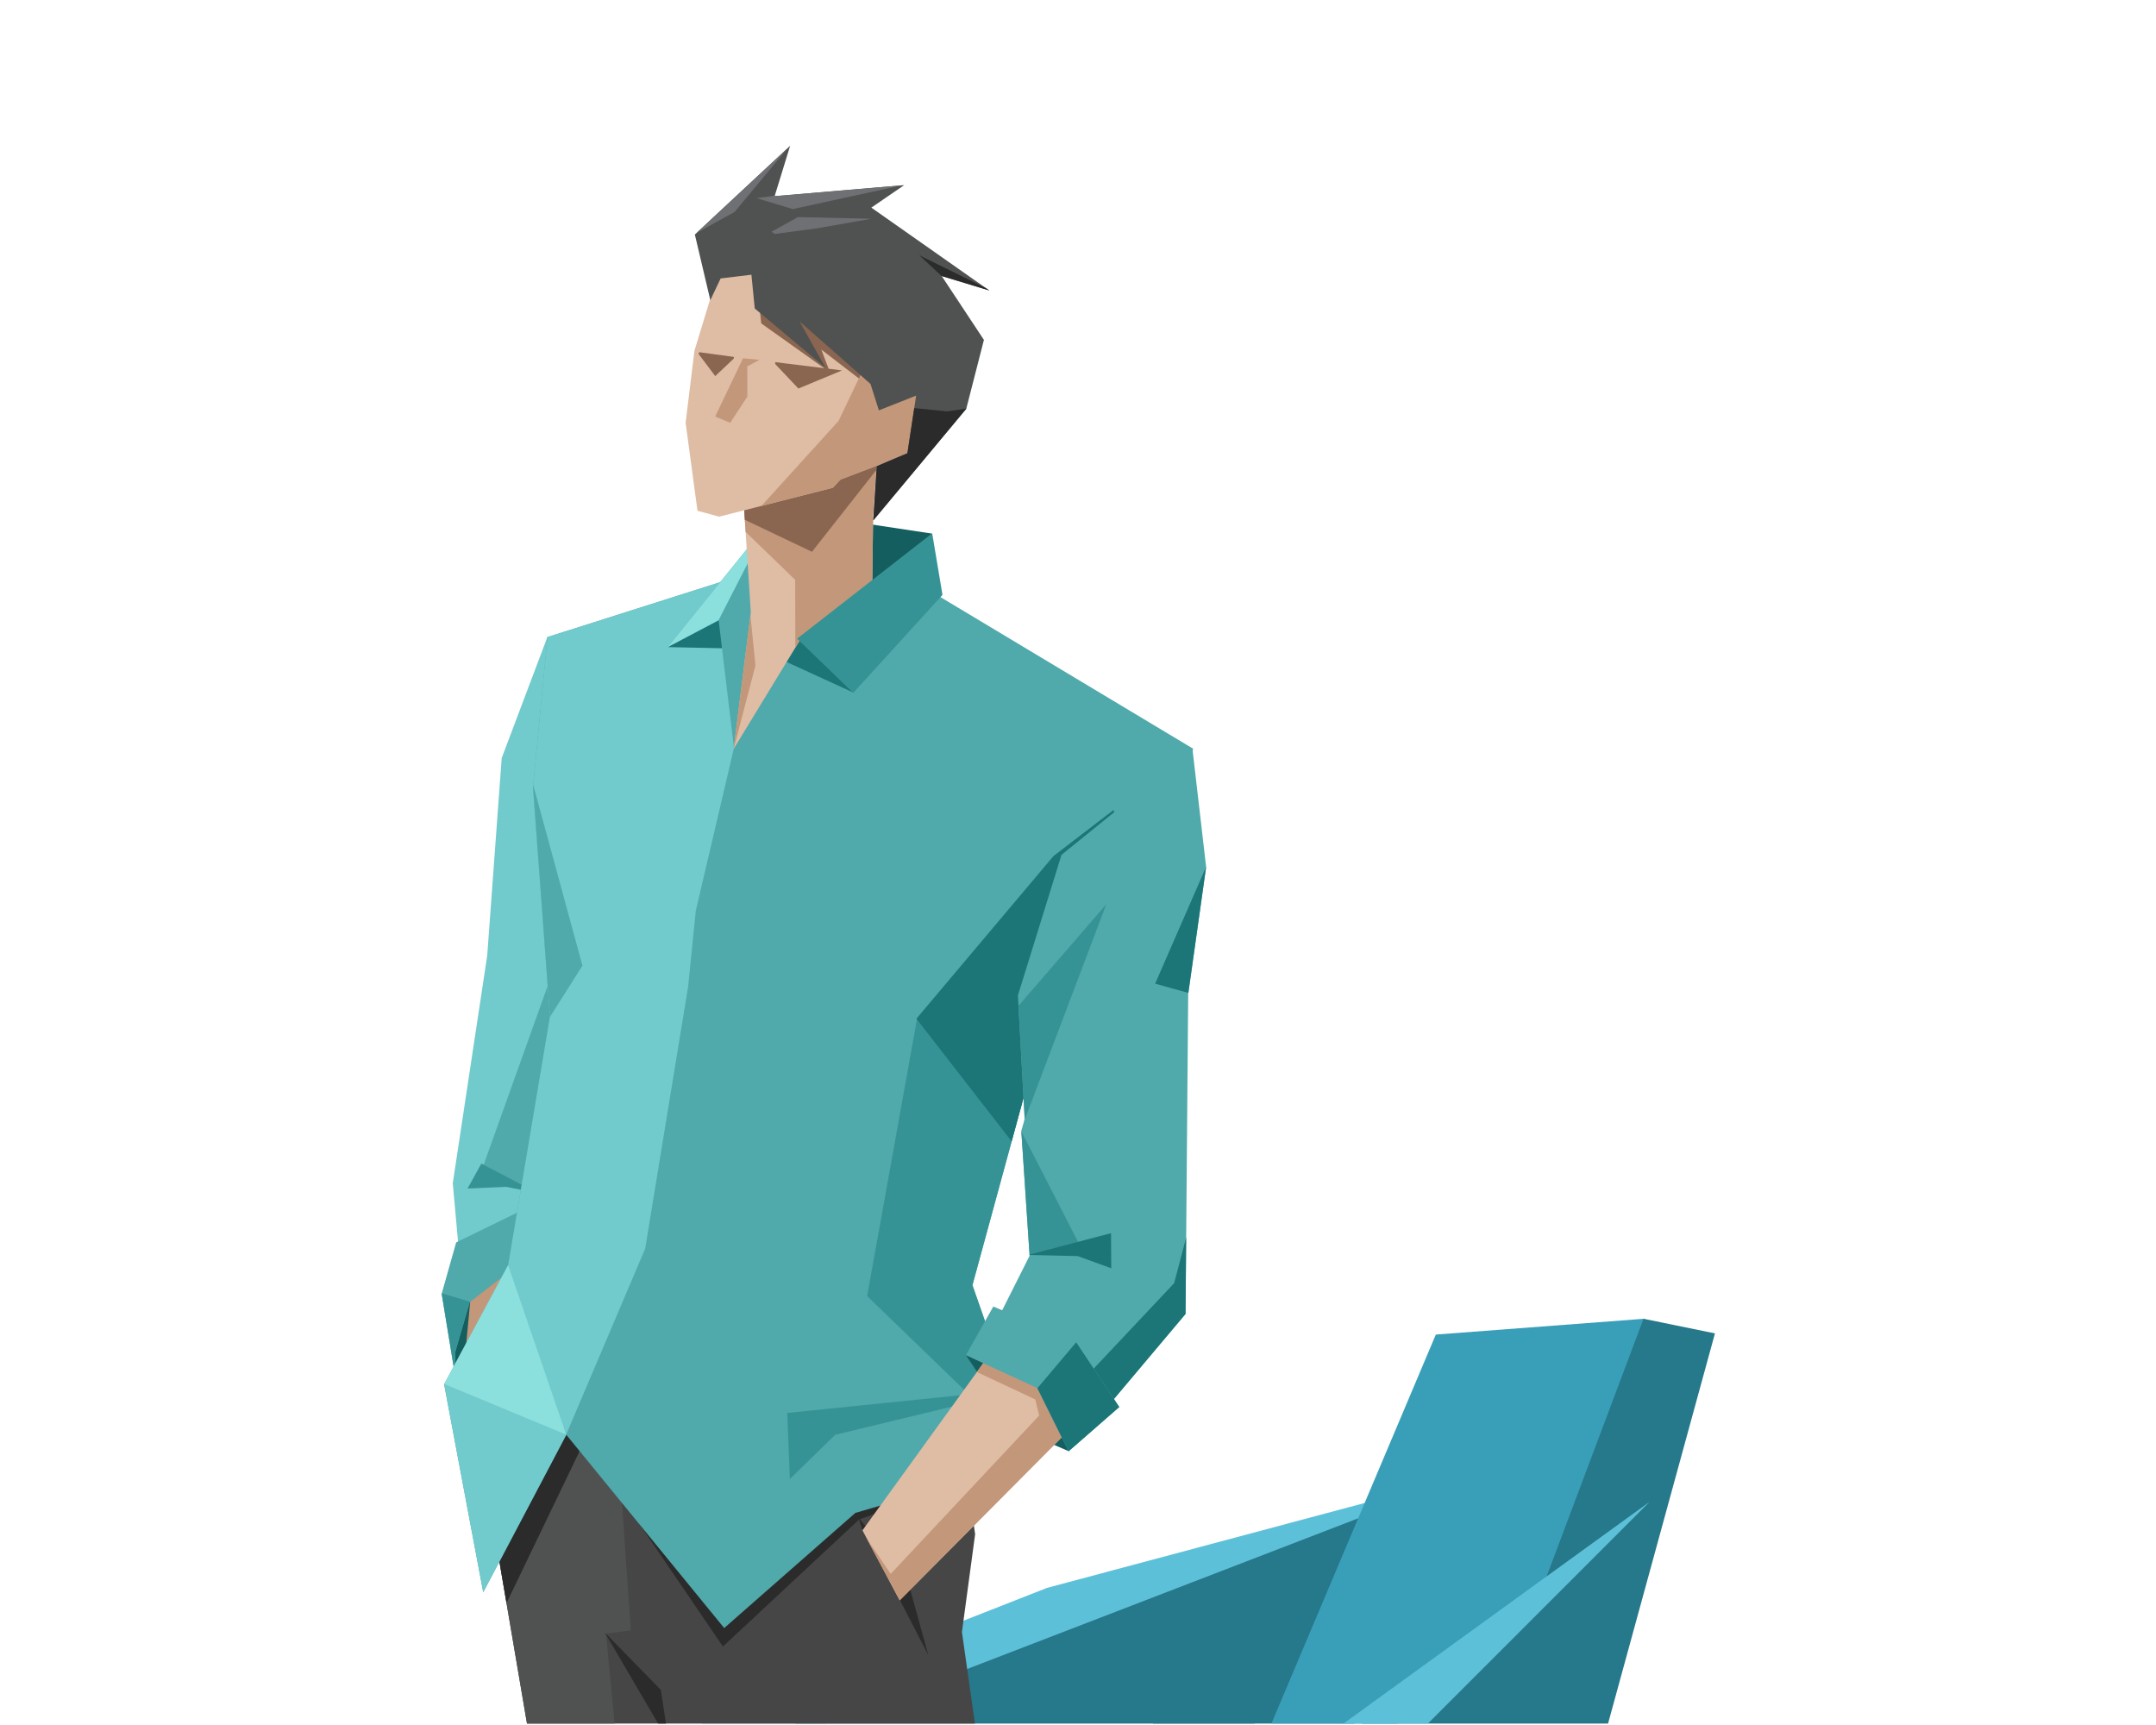 <?xml version="1.0" encoding="UTF-8"?>
<svg xmlns="http://www.w3.org/2000/svg" version="1.1" xmlns:xlink="http://www.w3.org/1999/xlink" viewBox="0 0 840 672">
  <!-- Generator: Adobe Illustrator 29.6.1, SVG Export Plug-In . SVG Version: 2.1.1 Build 9)  -->
  <defs>
    <style>
      .st0 {
        fill: #6e7073;
      }

      .st1 {
        clip-path: url(#clippath-6);
      }

      .st2 {
        clip-path: url(#clippath-7);
      }

      .st3 {
        fill: #5dc0d9;
      }

      .st4 {
        clip-path: url(#clippath-4);
      }

      .st5 {
        fill: #155e5f;
      }

      .st6 {
        clip-path: url(#clippath-9);
      }

      .st7 {
        clip-path: url(#clippath-10);
      }

      .st8 {
        fill: none;
      }

      .st9 {
        fill: #71cacc;
      }

      .st10 {
        fill: #1c7678;
      }

      .st11 {
        clip-path: url(#clippath-1);
      }

      .st12 {
        fill: #8bdfdc;
      }

      .st13 {
        fill: #369395;
      }

      .st14 {
        clip-path: url(#clippath-5);
      }

      .st15 {
        fill: #8a6651;
      }

      .st16 {
        clip-path: url(#clippath-8);
      }

      .st17 {
        fill: #505252;
      }

      .st18 {
        clip-path: url(#clippath-3);
      }

      .st19 {
        fill: #399fb9;
      }

      .st20 {
        fill: #c3977a;
      }

      .st21 {
        fill: #2b2b2b;
      }

      .st22 {
        fill: #dfbca4;
      }

      .st23 {
        fill: #464646;
      }

      .st24 {
        clip-path: url(#clippath-2);
      }

      .st25 {
        fill: #50a9aa;
      }

      .st26 {
        clip-path: url(#clippath);
      }

      .st27 {
        fill: #26788b;
      }
    </style>
    <clipPath id="clippath">
      <polygon class="st8" points="379.92 597.67 375.43 566.72 334.08 536.13 333.91 535.99 333.07 535.35 331.96 534.64 330.87 534.1 329.86 533.72 328.89 533.47 327.95 533.32 326.99 533.22 326.01 533.16 325 533.08 323.97 532.98 322.93 532.84 321.86 532.65 320.76 532.41 319.62 532.13 318.46 531.81 317.29 531.46 316.12 531.08 314.96 530.69 313.8 530.27 312.63 529.82 311.5 529.36 310.39 528.87 309.32 528.36 308.27 527.83 307.22 527.26 306.18 526.67 305.12 526.07 304.04 525.46 302.93 524.84 301.76 524.21 300.51 523.56 299.21 522.91 297.86 522.28 296.49 521.65 295.08 521.04 293.64 520.43 292.16 519.82 290.67 519.22 289.19 518.63 287.74 518.05 286.32 517.49 284.95 516.93 283.62 516.38 282.36 515.85 281.19 515.35 280.09 514.88 279.07 514.44 278.11 514.03 277.2 513.66 276.36 513.32 275.57 513.02 274.84 512.76 274.15 512.52 273.49 512.31 272.84 512.12 272.19 511.94 271.55 511.78 270.91 511.64 270.27 511.51 269.62 511.39 268.96 511.28 268.3 511.17 267.66 511.07 267.05 510.97 266.48 510.87 265.93 510.77 265.41 510.68 264.94 510.59 264.48 510.51 264.04 510.43 263.6 510.36 263.18 510.29 262.75 510.24 262.3 510.21 261.83 510.18 261.33 510.16 260.79 510.17 260.21 510.21 259.58 510.3 258.9 510.43 258.17 510.61 257.38 510.83 256.53 511.1 255.63 511.4 254.66 511.74 253.65 512.1 252.61 512.47 251.54 512.86 250.46 513.24 249.35 513.64 248.22 514.03 247.09 514.43 245.97 514.81 244.88 515.19 243.82 515.56 242.78 515.92 241.79 516.27 240.87 516.59 240.01 516.89 239.22 517.16 238.47 517.42 237.75 517.67 237.05 517.91 236.37 518.13 235.7 518.36 235.03 518.58 234.35 518.8 233.66 519.03 232.96 519.25 232.25 519.48 231.56 519.7 230.86 519.92 230.18 520.13 229.51 520.34 228.87 520.54 228.26 520.72 227.69 520.9 227.15 521.07 226.64 521.24 226.14 521.42 225.68 521.6 225.25 521.78 224.83 521.98 224.41 522.21 223.99 522.47 223.54 522.77 223.09 523.11 222.62 523.49 222.12 523.91 221.6 524.38 221.04 524.9 220.45 525.46 219.82 526.06 219.18 526.69 218.52 527.33 217.86 527.97 217.18 528.63 216.5 529.29 215.81 529.95 215.13 530.61 214.47 531.27 213.81 531.94 213.16 532.61 212.51 533.31 211.87 534.02 211.24 534.74 210.63 535.48 210.04 536.23 209.45 537.02 208.88 537.84 208.32 538.69 207.79 539.56 207.29 540.44 206.82 541.34 206.39 542.27 205.98 543.22 205.59 544.19 205.24 545.16 204.91 546.13 204.59 547.13 204.29 548.15 203.99 549.19 203.7 550.25 203.4 551.32 203.1 552.39 202.78 553.47 202.45 554.56 202.12 555.63 201.78 556.64 201.45 557.61 201.12 558.52 200.79 559.38 200.47 560.19 200.15 560.96 199.83 561.68 199.53 562.36 199.23 563.01 198.95 563.62 198.67 564.2 198.42 564.76 198.18 565.29 197.95 565.81 197.75 566.32 197.55 566.84 197.37 567.38 197.2 567.93 197.04 568.51 196.88 569.1 196.73 569.71 196.58 570.34 196.44 571 196.29 571.68 196.15 572.36 196 573.05 195.85 573.75 195.7 574.44 195.55 575.14 195.4 575.83 195.25 576.49 195.11 577.12 194.98 577.71 194.86 578.26 194.76 578.77 194.67 579.24 194.59 579.68 194.52 580.09 194.46 580.48 194.41 580.86 194.37 581.25 194.33 581.64 194.3 582.05 194.27 582.5 194.24 582.97 194.21 583.48 194.17 584.02 194.13 584.59 194.09 585.16 194.05 585.72 194.02 586.27 194 586.79 193.98 587.29 193.97 587.77 193.96 588.21 193.96 588.62 193.97 589.03 194 589.41 194.04 589.79 194.1 590.16 194.17 590.54 194.25 590.96 194.34 591.41 194.43 591.92 194.51 592.46 199.35 597.89 193.68 603.01 205.32 671.44 354.62 671.44 376.24 671.44 379.84 671.44 374.78 635.77 379.92 597.67"/>
    </clipPath>
    <clipPath id="clippath-1">
      <polygon class="st8" points="253.91 313.85 253.85 313.64 253.75 313.24 253.63 312.66 253.52 311.94 253.43 311.15 253.35 310.36 253.29 309.65 253.25 309.01 253.22 308.45 253.2 307.96 253.2 307.52 253.22 307.11 223.22 258.44 213.29 248.08 195.46 295.29 195.19 298.99 194.1 313.87 189.82 372.24 176.4 460.95 178.8 487.6 209.04 482.79 240.2 437.53 240.2 437.5 240.2 437.37 240.2 437.12 240.19 436.74 240.21 436.25 240.25 435.7 240.31 435.12 240.38 434.6 240.44 434.17 240.51 433.79 240.61 433.47 240.73 433.19 240.89 432.96 241.08 432.76 241.3 432.57 253.92 313.89 253.91 313.85"/>
    </clipPath>
    <clipPath id="clippath-2">
      <polygon class="st8" points="204.96 490.3 202.79 471.76 177.73 484 172.08 503.98 177.46 536.8 177.42 526.54 182.99 507.29 204.96 490.3"/>
    </clipPath>
    <clipPath id="clippath-3">
      <polygon class="st8" points="365.23 231.9 308.18 226.29 283.84 225.76 213.29 248.18 207.67 306.64 214.27 396.02 213.71 399.33 211.31 413.59 197.98 492.86 173.04 539.29 188.27 620.32 220.63 558.94 282.16 634.24 333.25 589.39 333.41 589.34 334.27 589.09 362.49 580.79 398.59 557.09 398.46 556.72 397.79 554.79 378.87 500.65 404.27 407.55 462.48 298.46 464.88 291.68 365.23 231.9"/>
    </clipPath>
    <clipPath id="clippath-4">
      <polygon class="st8" points="464.59 291.76 413.57 333.02 396.58 387.8 399.23 435.94 397.9 440.54 397.98 441.64 398.32 446.73 401.15 489.18 400.89 489.71 399.62 492.21 385.68 519.92 423.41 549.92 429.19 550.72 461.9 511.87 462.93 387.27 469.92 337.72 464.59 291.76"/>
    </clipPath>
    <clipPath id="clippath-5">
      <polygon class="st8" points="411.85 534.17 385.87 527.2 336 596.17 350.53 623.44 414.54 559.06 417.12 552.96 411.85 534.17"/>
    </clipPath>
    <clipPath id="clippath-6">
      <polygon class="st8" points="419.26 522.86 387.01 508.96 376.32 527.93 404.14 540.73 416.35 565.36 436.08 548.13 419.26 522.86"/>
    </clipPath>
    <clipPath id="clippath-7">
      <polygon class="st8" points="311.99 205.36 299.45 212.11 291.67 213.1 260.16 252.07 279.99 241.62 280.08 242.39 280.53 246.12 285.98 291.52 286.25 290.9 320.88 220.89 311.99 205.36"/>
    </clipPath>
    <clipPath id="clippath-8">
      <polygon class="st8" points="321.97 161.68 321.95 161.68 321.86 161.69 321.69 161.72 321.47 161.75 321.22 161.78 320.95 161.81 320.68 161.85 320.41 161.89 320.13 161.93 319.83 162 319.5 162.09 319.15 162.23 318.76 162.4 318.34 162.62 317.91 162.89 317.46 163.18 316.99 163.51 316.51 163.86 316.01 164.23 315.48 164.63 314.93 165.04 314.36 165.45 313.77 165.87 313.16 166.3 312.51 166.75 311.83 167.21 311.13 167.67 310.41 168.15 309.69 168.62 308.96 169.1 308.22 169.58 307.49 170.06 306.76 170.55 306.04 171.03 305.34 171.51 304.65 172 303.98 172.51 303.31 173.03 302.66 173.58 302.02 174.13 301.4 174.7 300.79 175.28 300.2 175.89 299.61 176.51 299.04 177.14 298.49 177.77 297.95 178.4 297.43 179.02 296.93 179.63 296.46 180.23 296.02 180.81 295.62 181.34 295.26 181.83 294.93 182.28 294.64 182.69 294.38 183.07 294.15 183.44 293.93 183.8 293.73 184.15 293.55 184.51 293.38 184.87 293.23 185.23 293.1 185.62 292.97 186.01 292.86 186.4 292.77 186.8 292.69 187.19 292.63 187.56 292.59 187.91 292.55 188.23 292.53 188.53 292.52 188.79 292.51 189.03 292.51 189.24 292.53 189.43 292.54 189.6 292.56 189.75 292.58 189.88 292.6 190 292.62 190.11 292.64 190.22 292.66 190.31 292.68 190.4 292.71 190.48 292.74 190.57 292.77 190.67 292.79 190.79 292.79 190.92 292.76 191.08 292.72 191.24 292.66 191.41 292.58 191.58 292.5 191.75 292.41 191.91 292.31 192.05 292.22 192.19 292.14 192.31 292.06 192.42 291.98 192.52 291.91 192.62 291.85 192.71 291.79 192.79 291.73 192.86 291.67 192.93 291.62 193 291.58 193.05 291.53 193.11 291.49 193.16 291.45 193.21 291.42 193.25 291.38 193.3 291.35 193.34 291.32 193.38 291.29 193.43 291.27 193.47 291.24 193.51 291.22 193.55 291.19 193.59 291.17 193.63 291.15 193.66 291.13 193.7 291.1 193.73 291.08 193.77 291.06 193.8 291.04 193.83 291.02 193.86 291.01 193.88 289.67 194.45 292.52 238.52 285.84 291.76 285.96 291.56 286.63 290.47 311.75 249.25 339.84 227.86 340.18 200.88 341.76 178.22 321.97 161.68"/>
    </clipPath>
    <clipPath id="clippath-9">
      <polygon class="st8" points="362.39 154.27 362.37 153.65 362.34 153.04 362.3 152.43 362.26 151.8 362.21 151.17 362.15 150.55 362.09 149.93 362.02 149.31 361.94 148.68 361.85 148.05 361.76 147.42 361.65 146.81 361.54 146.21 361.43 145.63 361.3 145.06 361.16 144.51 361.02 143.98 360.88 143.48 360.72 143.02 360.57 142.58 360.4 142.17 360.23 141.77 360.06 141.4 359.88 141.05 359.7 140.72 359.52 140.41 359.34 140.12 359.16 139.83 358.98 139.56 358.79 139.31 358.61 139.06 358.43 138.82 358.24 138.59 358.05 138.35 357.85 138.12 357.65 137.89 357.45 137.66 357.23 137.44 357.02 137.22 356.79 137 356.56 136.78 356.33 136.57 356.1 136.36 355.87 136.17 355.64 135.98 355.4 135.78 355.17 135.58 354.94 135.39 354.7 135.18 354.47 134.98 354.25 134.77 354.02 134.57 353.79 134.36 353.58 134.15 353.37 133.96 353.17 133.77 352.97 133.58 352.78 133.39 352.59 133.2 352.41 133.01 352.23 132.83 352.06 132.64 351.88 132.45 351.71 132.26 351.53 132.06 351.36 131.87 351.19 131.67 351.02 131.46 350.84 131.26 350.67 131.04 350.5 130.83 350.33 130.61 350.17 130.39 350 130.16 349.82 129.92 349.65 129.67 349.47 129.42 349.3 129.17 349.13 128.92 348.95 128.66 348.78 128.41 348.61 128.16 348.44 127.92 348.28 127.68 348.13 127.45 347.98 127.23 347.83 127.01 347.68 126.79 347.53 126.57 347.39 126.35 347.24 126.13 347.09 125.9 346.94 125.67 346.78 125.43 346.62 125.19 346.45 124.94 346.28 124.68 346.1 124.41 345.91 124.13 345.71 123.83 345.51 123.53 345.29 123.23 345.06 122.93 344.81 122.62 344.56 122.3 344.29 121.99 344.01 121.68 343.73 121.38 343.44 121.08 343.13 120.78 342.82 120.48 342.49 120.18 342.16 119.89 341.82 119.6 341.47 119.31 341.11 119.03 340.73 118.74 340.35 118.44 339.95 118.15 339.55 117.85 339.15 117.56 338.72 117.26 338.29 116.96 337.85 116.66 337.4 116.35 336.94 116.04 336.48 115.72 336.01 115.4 335.53 115.07 335.04 114.73 334.56 114.39 334.07 114.04 333.57 113.68 333.07 113.32 332.56 112.95 332.04 112.57 331.52 112.19 331 111.82 330.48 111.44 329.94 111.06 329.4 110.67 328.87 110.3 328.33 109.92 327.78 109.54 327.23 109.16 326.67 108.77 326.11 108.39 325.55 108 324.99 107.62 324.43 107.24 323.87 106.86 323.31 106.48 322.75 106.1 322.19 105.73 321.63 105.37 321.07 105.01 320.51 104.65 319.94 104.3 319.37 103.96 318.81 103.63 318.25 103.3 317.69 102.99 317.14 102.67 316.57 102.35 316.01 102.04 315.47 101.73 314.93 101.42 314.39 101.12 313.86 100.81 313.32 100.5 312.79 100.2 312.27 99.89 311.77 99.59 311.27 99.3 310.78 99 310.28 98.71 309.8 98.41 309.33 98.12 308.87 97.84 308.42 97.56 307.98 97.29 307.54 97.02 307.11 96.77 306.69 96.52 306.27 96.28 305.86 96.05 305.45 95.83 305.04 95.62 304.63 95.43 304.23 95.26 303.83 95.1 303.45 94.95 303.07 94.83 302.68 94.71 302.31 94.61 301.94 94.52 301.58 94.45 301.22 94.38 300.86 94.33 300.51 94.28 300.15 94.26 299.8 94.24 299.45 94.24 299.09 94.25 298.73 94.27 298.37 94.3 298.01 94.34 297.65 94.39 297.29 94.44 296.92 94.49 296.53 94.55 296.15 94.62 295.76 94.69 295.36 94.76 294.95 94.85 294.54 94.94 294.12 95.04 293.69 95.15 293.27 95.28 292.85 95.4 292.44 95.54 292.02 95.68 291.61 95.84 291.22 95.99 290.83 96.15 290.46 96.31 290.11 96.46 289.77 96.62 289.45 96.77 289.14 96.92 288.85 97.06 288.57 97.2 288.3 97.34 288.04 97.48 287.77 97.62 287.51 97.76 287.24 97.9 286.98 98.05 286.71 98.2 286.44 98.35 286.17 98.51 285.89 98.67 285.62 98.84 285.35 99 285.08 99.17 284.82 99.34 284.56 99.51 284.31 99.68 284.07 99.85 283.84 100.02 283.63 100.19 283.43 100.35 283.25 100.51 283.08 100.67 282.92 100.83 282.78 100.98 282.66 101.13 282.55 101.28 282.44 101.43 282.35 101.58 282.26 101.72 282.18 101.87 282.11 102.02 282.04 102.17 281.97 102.33 281.91 102.48 281.84 102.63 281.77 102.78 281.71 102.93 281.64 103.07 281.56 103.22 281.48 103.36 281.41 103.5 281.32 103.63 281.24 103.76 281.15 103.89 281.05 104.01 280.96 104.13 280.87 104.24 280.78 104.36 280.68 104.47 280.6 104.57 280.51 104.68 280.42 104.79 280.34 104.91 280.26 105.03 280.17 105.16 280.08 105.3 279.99 105.46 279.9 105.62 279.8 105.8 279.7 105.98 279.6 106.17 279.5 106.36 279.39 106.55 279.29 106.74 279.19 106.92 279.09 107.09 279 107.25 278.92 107.39 278.85 107.51 278.79 107.62 278.73 107.71 278.69 107.78 278.65 107.85 278.62 107.9 278.59 107.95 278.56 108 278.54 108.05 278.51 108.11 278.49 108.16 278.46 108.23 278.43 108.29 278.41 108.37 278.38 108.45 278.36 108.53 278.34 108.61 278.32 108.69 278.3 108.76 278.28 108.84 278.26 108.91 278.25 108.98 278.23 109.06 278.22 109.13 278.21 109.21 278.19 109.28 278.18 109.37 278.16 109.45 278.13 109.54 278.1 109.64 278.06 109.74 278.02 109.84 277.96 109.95 277.9 110.06 277.83 110.17 277.75 110.29 277.66 110.41 277.56 110.53 277.47 110.64 277.37 110.76 277.27 110.88 277.17 111 277.07 111.12 276.99 111.24 276.9 111.36 276.83 111.48 276.77 111.6 276.71 111.72 276.67 111.85 276.64 111.99 276.62 112.12 276.61 112.27 276.62 112.42 276.63 112.58 276.66 112.74 276.7 112.9 276.74 113.07 276.79 113.24 276.85 113.41 276.91 113.59 276.65 116.66 270.56 136.65 267.12 164.7 271.75 198.99 280.24 201.28 324.5 190.02 327.52 186.81 355.32 176.22 360.12 167.35 360.14 167.26 360.19 166.95 360.25 166.62 360.32 166.31 360.4 166.04 360.48 165.78 360.57 165.54 360.65 165.31 360.74 165.09 360.84 164.86 360.93 164.62 361.03 164.35 361.14 164.07 361.24 163.76 361.35 163.43 361.46 163.06 361.56 162.64 361.67 162.18 361.77 161.69 361.87 161.16 361.96 160.59 362.05 160 362.13 159.37 362.2 158.72 362.26 158.06 362.32 157.41 362.36 156.76 362.39 156.13 362.4 155.5 362.4 154.88 362.39 154.27"/>
    </clipPath>
    <clipPath id="clippath-10">
      <polygon class="st8" points="385.44 113.16 339.49 80.89 352.28 72.12 301.81 76.42 307.85 56.8 270.72 91.37 276.75 116.95 280.77 108.48 292.76 107.03 294.06 120.19 321.7 143.37 311.54 125.24 336.8 147.51 338.75 149.22 339.15 149.57 342.41 159.86 356.93 154.12 353.53 176.57 341.58 181.59 340.24 202.72 376.47 159.24 383.35 132.4 366.9 107.53 385.44 113.16"/>
    </clipPath>
  </defs>
  <g id="_세련미" data-name="세련미">
    <g id="_레이어_그룹" data-name="레이어_그룹">
      <g id="_벡터_레이어" data-name="벡터_레이어">
        <path class="st27" d="M539.76,585.28l-26.92,77.03-11.06,1.99-13.06,7.14h-178.89l135.03-52.75,94.89-33.41Z"/>
        <path class="st27" d="M532.65,652.17l.1,1.98-.12,2.03-.31,2.07-.48,2.11-.63,2.16-.77,2.22-.86,2.24-.92,2.23-.96,2.22h0s-78.49,0-78.49,0l1.17-2.4,1.76-3.09,2-3.09,2.23-3.07,2.44-3.02,2.66-2.96,2.87-2.88,2.99-2.74,3.05-2.55,3.09-2.35,3.1-2.12,3.12-1.9,3.12-1.67,3.08-1.42,3.02-1.18,2.98-.95,2.94-.73,2.93-.52,2.92-.31,2.89-.1,2.83.1,2.78.3,2.71.49,2.64.69,2.55.89,2.41,1.05,2.24,1.19,2.05,1.32,1.85,1.43,1.65,1.55,1.45,1.66,1.23,1.74,1.01,1.79.79,1.83.56,1.86.33,1.91Z"/>
      </g>
      <g id="_벡터_레이어1" data-name="벡터_레이어">
        <path class="st27" d="M668.16,519.45l-41.64,151.99h-95.88l.13-.33.29-.72.29-.74.27-.75.26-.76.25-.77.24-.8.23-.83.23-.85.23-.87.24-.89.24-.9.25-.93.27-.97.29-.99.31-1.02.34-1.04.38-1.06.42-1.1.47-1.14.52-1.17.56-1.19.6-1.21.64-1.23.68-1.26.74-1.3.77-1.31.8-1.32.82-1.32.84-1.34.85-1.37.85-1.37.85-1.37.84-1.37.84-1.39.85-1.44.87-1.49.88-1.53.88-1.55.88-1.57.87-1.59.88-1.61.89-1.63.89-1.63.88-1.61.88-1.59.88-1.58.88-1.58.9-1.58.89-1.56.89-1.54.89-1.52.9-1.51.92-1.51.94-1.51.96-1.51.96-1.49.96-1.48.96-1.47.96-1.48.96-1.5.95-1.5.93-1.5.9-1.49.88-1.5.86-1.53.85-1.56.83-1.56.81-1.55.79-1.53.78-1.51.77-1.5.77-1.49.76-1.47.75-1.43.74-1.4.73-1.36.73-1.34.74-1.33.73-1.3.73-1.27.72-1.24.72-1.22.73-1.2.74-1.2.75-1.19.75-1.17.75-1.16.75-1.14.76-1.14.77-1.14.77-1.13.76-1.11.76-1.07.75-1.05.76-1.03.76-1.01.76-.98.77-.95.77-.92.78-.9.79-.88.78-.84.76-.8.74-.77.71-.73.69-.7.67-.68.64-.64.6-.6.56-.57.52-.53.49-.5.46-.48.44-.45.41-.43.4-.41.38-.39.38-.37.39-.35.4-.33.41-.31.42-.3.44-.28.46-.26.49-.25.5-.24.51-.23.5-.22.49-.21.48-.21.47-.21.45-.21.43-.21.4-.21.37-.21.35-.21.34-.23.32-.24.31-.25.31-.26.31-.27.32-.28.33-.29.34-.29.35-.29.36-.29.37-.28.38-.27.4-.26.41-.25.41-.24.42-.23.42-.21.42-.2.42-.19.42-.18.41-.17.4-.16.38-.15.37-.14.37-.14.36-.14.34-.13.33-.13.33-.14.33-.14.33-.15.33-.16.34-.17.34-.17.35-.18.36-.19.37-.19.37-.2.37-.2.37-.19.36-.19.36-.19.34-.18.33-.17.3-.15.27-.13.24-.11.21-.1.18-.09.15-.08.12-.08.1-.08.07-.09.06-.1.04-.11.03-.11.02-.12.02-.12v-.13s.03-.13.03-.13l.02-.12.02-.12.02-.12.03-.11.03-.11.04-.11.04-.1.04-.1.04-.09.04-.09.05-.09.05-.09.05-.09.05-.09,1.5-2.25,27.85,5.69Z"/>
      </g>
      <g id="_벡터_레이어2" data-name="벡터_레이어">
        <path class="st3" d="M537.96,583.84l2.52,3.28-218.84,84.32h-48.28l134.53-52.84,1.42-.38,7.13-1.91,121.51-32.48Z"/>
      </g>
      <g id="_벡터_레이어3" data-name="벡터_레이어">
        <path class="st19" d="M640.32,513.76l-40.83,108.58-55.09,49.1h-49.04l64.05-151.54,80.91-6.14Z"/>
      </g>
      <g id="_벡터_레이어4" data-name="벡터_레이어">
        <path class="st3" d="M642.72,585.04l-86.41,86.4h-32.87l119.28-86.4Z"/>
      </g>
    </g>
  </g>
  <g id="_벡터_레이어__x2B__벡터_레이어__x2B__벡터_레이어" data-name="벡터_레이어__x2B__벡터_레이어__x2B__벡터_레이어">
    <g class="st26">
      <path class="st23" d="M375.43,566.72l4.49,30.95-5.14,38.1,5.06,35.67h-174.52l-11.64-68.43,5.67-5.12-4.84-5.43-.08-.54-.09-.51-.09-.46-.08-.41-.07-.38-.06-.37-.04-.37-.03-.39v-.4s-.01-.42-.01-.42v-.44s.02-.47.02-.47l.02-.5.03-.52.03-.55.04-.56.04-.57.04-.57.04-.54.03-.51.03-.47.03-.44.03-.42.04-.39.04-.39.05-.38.06-.39.07-.41.08-.44.09-.47.1-.51.12-.55.13-.59.14-.63.15-.66.15-.69.15-.7.15-.7.15-.69.15-.69.15-.69.14-.68.15-.66.15-.63.15-.61.16-.59.16-.57.17-.55.18-.54.19-.52.21-.51.22-.52.24-.53.26-.56.27-.58.29-.61.3-.65.3-.68.31-.72.32-.77.33-.82.33-.86.33-.91.33-.96.33-1.02.33-1.06.33-1.09.32-1.08.3-1.08.3-1.07.3-1.06.3-1.04.3-1.02.31-.99.33-.98.36-.97.38-.97.41-.95.44-.92.47-.9.5-.88.53-.87.56-.85.58-.82.59-.79.6-.76.61-.74.62-.72.64-.71.65-.69.65-.67.66-.66.67-.66.68-.66.68-.66.68-.66.67-.65.66-.64.66-.64.65-.63.62-.6.6-.57.56-.52.52-.47.49-.42.47-.38.46-.34.44-.3.43-.26.42-.23.42-.2.43-.18.46-.18.49-.18.51-.17.54-.17.57-.18.61-.19.64-.19.67-.21.69-.21.69-.22.7-.22.7-.23.7-.23.7-.22.68-.22.67-.22.67-.22.68-.23.7-.24.72-.25.74-.26.79-.28.86-.3.93-.32.99-.34,1.03-.36,1.06-.37,1.09-.38,1.12-.39,1.13-.39,1.13-.4,1.11-.39,1.08-.39,1.07-.38,1.04-.37,1.01-.36.97-.34.91-.3.85-.26.79-.22.74-.18.68-.13.63-.09.58-.04h.54s.5,0,.5,0l.47.03.45.04.43.05.42.06.43.07.44.08.46.08.48.09.51.09.55.1.58.1.61.1.64.1.66.11.66.11.65.12.64.13.64.14.64.16.65.18.65.19.66.21.69.24.73.27.79.3.85.33.91.37.96.4,1.02.44,1.1.47,1.18.5,1.26.53,1.33.55,1.37.56,1.41.57,1.45.58,1.48.59,1.49.6,1.48.61,1.44.61,1.4.61,1.37.62,1.34.64,1.3.65,1.25.65,1.17.63,1.11.62,1.08.61,1.06.6,1.05.59,1.05.57,1.05.53,1.07.51,1.11.49,1.14.47,1.16.45,1.16.42,1.16.39,1.17.37,1.17.35,1.16.32,1.14.28,1.1.24,1.06.19,1.05.14,1.03.1,1.01.07.99.07.95.09.94.16.97.25,1.02.38,1.09.54,1.11.71.84.64.17.14,41.34,30.59Z"/>
      <g id="_벡터_레이어5" data-name="벡터_레이어">
        <path class="st17" d="M240.96,565.88l4.8,69.21-9.68,1.33,3.42,35.5h-60.89l-.05-.12-.39-.88-.4-.89-.41-.9-.43-.93-.45-.96-.46-.99-.48-1.01-.49-1.03-.5-1.05-.51-1.08-.51-1.11-.51-1.14-.5-1.16-.47-1.18-.45-1.19-.43-1.2-.41-1.22-.39-1.23-.36-1.23-.34-1.2-.32-1.17-.3-1.15-.29-1.14-.28-1.13-.27-1.12-.27-1.1-.27-1.1-.27-1.1-.28-1.12-.29-1.14-.3-1.16-.3-1.16-.3-1.17-.3-1.19-.29-1.21-.29-1.23-.27-1.23-.25-1.22-.22-1.2-.2-1.2-.16-1.21-.13-1.21-.09-1.2-.05-1.18v-1.17s.02-1.18.02-1.18l.07-1.19.1-1.21.14-1.22.17-1.23.21-1.24.24-1.26.27-1.29.29-1.3.31-1.31.32-1.31.32-1.31.33-1.32.33-1.33.34-1.35.34-1.37.35-1.37.36-1.38.37-1.39.39-1.41.41-1.42.43-1.44.45-1.43.48-1.42.51-1.43.54-1.44.56-1.45.57-1.44.58-1.44.6-1.45.61-1.47.63-1.49.65-1.5.66-1.5.68-1.51.7-1.53.72-1.55.74-1.58.76-1.61.77-1.61.79-1.6.81-1.59.83-1.56.84-1.53.83-1.48.8-1.4.77-1.32.76-1.25.75-1.18.74-1.12.72-1.06.69-.99.66-.94.65-.91.65-.89.66-.88.67-.88.67-.87.67-.85.68-.85.68-.84.68-.83.67-.8.66-.76.65-.73.64-.69.62-.64.6-.59.58-.54.54-.49.52-.44.51-.4.5-.37.5-.35.5-.32.5-.3.5-.28.51-.26.51-.24.52-.22.52-.2.52-.17.52-.14.53-.12.53-.09.54-.06.55-.03h.54s.54.02.54.02l.54.04.54.06.54.08.54.1.53.12.53.14.54.15.55.16.56.17.56.18.56.18.56.19.56.19.56.19.54.19.53.19.51.19.5.2.5.2.49.2.48.19.46.19.44.19.43.18.42.17.4.17.38.16.36.16.34.15.33.15.32.15.31.16.3.16.3.17.3.19.33.21.36.24.39.28.43.31.38.28.11.08,10.87,27.48Z"/>
      </g>
      <g id="_벡터_레이어6" data-name="벡터_레이어">
        <path class="st21" d="M257.46,658.34l2.09,13.58h-2.86l-21.04-35.94,21.82,22.36Z"/>
        <path class="st21" d="M353.05,613.49l8.63,31.28-12.82-24.82-12.76-23.55-1.42-4.41-53.03,49.44-54.17-79.56-32.62,67.8-2.57.89-.18.04-.16.05-.14.05-.13.05-.12.04-.11.04-.1.04-.09.04-.09.03-.08.03-.08.02-.08.02-.08.02-.09.02h-.09s-.09.03-.09.03h-.1s-.11.02-.11.02h-.11s-.12.02-.12.02h-.13s-.14.02-.14.02h-.14s-.15,0-.15,0h-.16s-.16-.01-.16-.01h-.16s-.16-.04-.16-.04l-.17-.03-.17-.03-.18-.04-.19-.05-.19-.06-.2-.07-.21-.08-.23-.09-.24-.1-.25-.12-.25-.14-.26-.16-.26-.18-.26-.21-.26-.23-.25-.26-.25-.29-.25-.32-.25-.35-.25-.39-.25-.42-.25-.46-.24-.49-.24-.53-.23-.56-.23-.59-.22-.62-.21-.65-.2-.68-.2-.71-.19-.73-.18-.76-.17-.79-.16-.81-.14-.83-.12-.86-.09-.9-.07-.94-.03-.97v-1.01l.03-1.04.06-1.05.09-1.05.11-1.04.13-1.04.16-1.03.17-1.02.19-1,.2-.95.21-.91.22-.87.23-.85.24-.83.24-.8.25-.77.26-.75.27-.72.27-.69.27-.65.26-.62.26-.59.26-.57.26-.56.25-.56.25-.56.26-.58.26-.59.26-.61.27-.63.27-.65.27-.66.27-.68.26-.71.26-.73.25-.75.24-.77.22-.8.21-.82.2-.83.18-.84.17-.84.17-.84.17-.83.17-.82.18-.82.2-.82.22-.82.25-.82.27-.83.3-.84.33-.86.36-.88.38-.9.4-.91.41-.93.42-.94.44-.95.45-.96.47-.97.49-.99.51-1.01.52-1.01.54-1.02.55-1.04.57-1.06.59-1.08.61-1.09.62-1.09.64-1.09.67-1.11.7-1.13.74-1.14.78-1.15.81-1.13.85-1.12.89-1.11.93-1.11.95-1.1.96-1.07.96-1.02.96-.97.97-.93.98-.89.99-.86,1-.82.99-.75.97-.7.98-.65.98-.62,1-.59,1.01-.56,1-.52,1-.5,1.01-.48,1.02-.46,1.03-.44,1.04-.42,1.04-.39,1.04-.37,1.06-.35,1.07-.33,1.08-.3,1.09-.27,1.09-.23,1.09-.18,1.1-.13,1.11-.08,1.11-.02,1.1.03,1.08.09,1.06.14,1.06.19,1.06.23,1.06.28,1.05.32,1.02.36,1.01.39,1.01.42,1.01.45,1.02.47,1.01.48,1.01.48,1.02.49,1.03.49,1.05.49,1.07.49,1.07.48,1.08.47,1.1.47,1.11.47,1.12.48,1.11.49,1.1.5,1.08.51,1.07.53,1.06.55,1.05.57,1.03.59,1,.59.98.6.96.61.95.62.94.63.92.64.89.64.87.64.86.65.86.66.87.67.86.67.85.66.84.66.84.65.83.65.82.65.81.64.78.63.75.62.73.62.71.62.69.61.66.6.63.58.61.56.6.55.59.53.59.52.58.49.58.47.57.45.57.43.57.41.57.38.58.35.58.33.6.3.61.26.62.23.63.19.64.16.66.13.67.11.68.08.69.06.69.04.69.02h.69s.68.02.68.02h1.32s.64,0,.64,0h.63s.62,0,.62,0h.61s.6,0,.6,0h.59s.57-.01.57-.01h.57s.56-.02.56-.02l.55-.02.55-.02.54-.02.55-.03.55-.03.57-.04.58-.05.59-.05.61-.05.62-.05.62-.05.62-.04.6-.02h.58s.54.02.54.02l.51.04.49.05.49.06.49.06.5.07.53.08.56.08.61.09.66.09.72.09.77.09.83.09.89.09.94.09.97.09.99.09,1,.09,1,.09,1,.1.98.1.97.1.97.11.97.12.97.13.96.15.94.16.92.18.92.2.92.22.92.25.91.27.9.29.87.31.86.33.84.36.81.38.78.39.72.41.67.42.63.44.57.46.51.47.44.48.38.48.32.48.27.48.24.49.21.49.19.5.19.51.17.49.13.38.03.1-12.22,10.83-11.58,4.21,18.04,21.63Z"/>
      </g>
    </g>
  </g>
  <g id="_벡터_레이어__x2B__벡터_레이어__x2B__벡터_레이어1" data-name="벡터_레이어__x2B__벡터_레이어__x2B__벡터_레이어">
    <g class="st11">
      <path class="st9" d="M253.91,313.85v.04s-12.61,118.68-12.61,118.68l-.22.19-.19.2-.16.23-.12.27-.09.33-.07.37-.06.43-.07.52-.06.58-.04.55v.49s-.01.38-.01.38v.26s0,.13,0,.13v.03l-31.16,45.26-30.24,4.81-2.4-26.65,13.42-88.71,4.28-58.37,1.09-14.88.27-3.69,17.83-47.21,9.93,10.36,29.99,48.67-.02.41v.44s.02.49.02.49l.03.56.04.63.06.72.08.79.09.8.11.71.12.58.1.4.06.21Z"/>
      <g id="_벡터_레이어7" data-name="벡터_레이어">
        <path class="st25" d="M221.76,403.64v1.14s-.01,1.21-.01,1.21l-.03,1.26-.04,1.31-.06,1.37-.07,1.45-.08,1.54-.1,1.64-.11,1.71-.12,1.78-.13,1.84-.13,1.89-.14,1.93-.15,1.94-.15,1.9-.17,1.87-.18,1.84-.19,1.8-.2,1.75-.22,1.66-.23,1.54-.23,1.42-.24,1.32-.23,1.21-.22,1.1-.2.99-.18.89-.15.83-.12.77-.09.66-.04.37v.03s-11.6,16.72-11.6,16.72l-17.79-9.78,27.67-77.34,1.55,3.25.08.09.09.09.09.1.1.11.11.11.12.12.12.13.13.13.14.13.14.12.13.12.12.11.11.1.1.1.09.1.09.11.08.11.08.12.07.12.06.13.06.14.05.15.05.15.04.16.04.17.04.18.04.19.04.21.04.22.05.24.05.25.05.26.06.27.06.27.06.26.06.24.06.23.06.21.05.19.05.18.04.17.03.17.03.17.03.17.03.18.03.19.03.2.03.22.03.23.03.25.03.27.04.28.04.29.05.3.05.3.05.29.05.27.05.25.04.22.04.2.03.19.03.18.02.17.02.17v.18s.02.19.02.19v.2s.02.22.02.22v.24s.02.27.02.27v.29s.02.33.02.33v.37s.03.41.03.41l.02.46.02.51.03.56.03.61.04.65.04.69.04.74.04.78.04.84.03.91.03.98.02,1.06Z"/>
      </g>
      <g id="_벡터_레이어8" data-name="벡터_레이어">
        <path class="st13" d="M197.24,462.36l-14.93.65h-.15s5.38-9.73,5.38-9.73l17.02,8.95.16,1.61-7.48-1.48Z"/>
      </g>
    </g>
  </g>
  <g id="_벡터_레이어9" data-name="벡터_레이어">
    <path class="st5" d="M203.28,492.55v.29s0,.3,0,.3l-.02.32-.04.33-.05.34-.06.35-.07.37-.09.38-.1.4-.11.41-.12.43-.14.45-.15.47-.16.49-.17.51-.18.54-.19.56-.2.58-.21.61-.21.63-.22.64-.22.64-.23.65-.23.65-.24.65-.25.65-.25.64-.26.63-.27.62-.28.62-.29.62-.3.62-.3.61-.3.61-.31.6-.31.6-.32.6-.32.59-.32.58-.32.57-.32.57-.32.56-.33.56-.33.56-.32.55-.32.54-.32.53-.31.53-.31.52-.31.52-.3.51-.29.5-.29.5-.29.49-.28.49-.28.48-.27.47-.26.45-.25.44-.25.43-.24.42-.23.4-.22.38-.21.36-.21.34-.2.32-.19.3-.18.28-.16.26-.15.24-.13.22-.12.2-.1.19-.08.17-.07.14-.05.12-.04.09-.03.07-.02.04h0s-9.51,5.02-9.51,5.02l-1.23-6.83.24-.39v-.05s0-.05,0-.05v-.05s0-.05,0-.05v-.05s0-.05,0-.05v-.05s0-.06,0-.06v-.06s0-.06,0-.06v-.06s0-.07,0-.07v-.07s0-.07,0-.07v-.15s0-.08,0-.08v-.08s0-.07,0-.07v-.07s.01-.07.01-.07v-.07s.01-.06.01-.06v-.06s0-.06,0-.06v-.06s0-.06,0-.06v-.06s0-.06,0-.06v-.07s0-.07,0-.07v-.08s0-.08,0-.08v-.09s-.01-.09-.01-.09v-.1s-.01-.1-.01-.1v-.1s0-.11,0-.11v-.21s0-.11,0-.11v-.11s.02-.11.02-.11v-.11s.03-.12.03-.12l.02-.12.02-.12.03-.12.03-.12.03-.12.03-.12.03-.13.04-.13.04-.13.04-.14.04-.14.04-.14.04-.15.04-.15.04-.16.04-.16.03-.17.03-.17.03-.17.03-.18.03-.18.04-.19.04-.19.04-.2.04-.2.04-.2.04-.2.04-.2.05-.21.05-.21.05-.21.05-.21.05-.21.05-.21.05-.21.05-.21.05-.21.04-.21.04-.22.04-.22.04-.23.04-.23.04-.24.03-.24.03-.24.03-.24.03-.24.03-.24.04-.24.04-.24.04-.23.04-.23.04-.23.04-.23.04-.22.05-.22.05-.22.05-.22.05-.22.05-.22.05-.22.05-.22.06-.22.06-.22.07-.23.07-.23.07-.23.07-.23.07-.23.08-.24.08-.24.08-.25.09-.25.09-.25.09-.25.09-.25.1-.26.1-.26.11-.26.12-.26.12-.26.13-.27.14-.27.15-.28.16-.28.17-.28.18-.29.19-.3.2-.3.2-.31.21-.31.21-.31.22-.31.23-.32.23-.32.24-.32.24-.32.24-.32.25-.32.25-.32.26-.32.26-.32.26-.32.26-.31.27-.31.28-.31.28-.31.29-.31.29-.3.29-.3.29-.29.29-.29.3-.28.3-.28.3-.27.29-.26.3-.25.3-.25.29-.24.29-.23.28-.22.28-.21.28-.21.28-.2.28-.2.28-.2.28-.2.29-.2.3-.2.31-.21.31-.21.32-.21.32-.21.33-.21.34-.21.34-.21.35-.21.34-.2.34-.19.33-.18.33-.17.32-.16.32-.14.3-.13.3-.11.29-.09.28-.08.27-.06.27-.04.26-.03h.25s.25-.01.25-.01h.25s.24.03.24.03l.24.03.23.04.23.05.22.05.21.06.21.07.2.07.19.08.18.09.17.1.16.11.14.13.13.14.12.16.1.17.09.19.08.21.07.22.06.24.05.25.03.26.02.27Z"/>
  </g>
  <g id="_벡터_레이어10" data-name="벡터_레이어">
    <path class="st20" d="M206.88,490.56v.24s0,.27,0,.27v.31s-.03.35-.03.35l-.03.39-.04.44-.05.49-.06.54-.08.58-.09.61-.1.63-.12.64-.13.64-.14.64-.15.63-.16.63-.17.63-.18.63-.18.63-.19.64-.19.66-.2.68-.2.72-.21.75-.21.78-.21.8-.22.83-.22.85-.22.86-.22.86-.2.83-.19.79-.18.74-.17.7-.17.66-.17.61-.17.56-.17.51-.18.47-.18.41-.18.36-.17.32-.16.28-.16.26-.15.24-.13.23-.12.22-.1.2-.08.19-.06.18-.05.17-.04.17-.03.16-.02.16-.02.15v.14s-.02.12-.02.12v.08s0,.04,0,.04h0s-18.65,11.93-18.65,11.93l2.74-29.01,1.37-1.57.05-.19.06-.2.06-.2.07-.2.07-.21.08-.21.08-.21.08-.21.08-.2.08-.2.08-.19.08-.18.08-.17.07-.16.07-.15.06-.14.06-.13.05-.13.05-.11.04-.1.04-.09.04-.08.03-.08.03-.07.03-.07.03-.06.03-.06.04-.06.04-.06.04-.06.04-.06.04-.06.05-.06.05-.06.05-.06.06-.07.06-.07.07-.07.07-.08.08-.08.09-.09.09-.09.1-.1.11-.11.12-.12.13-.13.14-.14.16-.15.17-.15.18-.16.19-.17.2-.17.2-.17.2-.17.2-.16.2-.15.2-.14.19-.13.19-.12.18-.11.17-.1.17-.09.17-.08.16-.07.16-.07.17-.06.18-.06.19-.06.21-.06.23-.07.24-.07.26-.07.28-.06.3-.06.31-.05.32-.05.32-.04.33-.03.33-.02.33-.02.34-.02.34-.02.34-.02.34-.03.35-.04.35-.05.35-.06.34-.07.34-.08.35-.09.35-.11.36-.12.37-.13.38-.15.4-.16.41-.17.43-.18.45-.19.45-.19.46-.19.45-.18.44-.16.41-.14.38-.12.34-.09.31-.07.27-.05.23-.03h.19s.15,0,.15,0h.13s.1.03.1.03l.08.02.06.02.05.03.04.03.03.04.02.05.02.06.02.06.02.07.02.08.02.08.02.09.02.1.02.11.02.12.02.13v.14s.03.16.03.16v.17s.02.19.02.19v.21Z"/>
  </g>
  <g id="_벡터_레이어__x2B__벡터_레이어" data-name="벡터_레이어__x2B__벡터_레이어">
    <g class="st24">
      <path class="st25" d="M202.79,471.76l2.17,18.54-21.97,16.99-5.58,19.25.04,10.26-5.38-32.82,5.65-19.98,25.06-12.24Z"/>
      <g id="_벡터_레이어11" data-name="벡터_레이어">
        <path class="st13" d="M191.26,523.87l.02.45v.45s-.05.46-.05.46l-.07.47-.11.49-.14.5-.18.5-.21.51-.24.52-.26.53-.28.53-.28.52-.29.51-.29.49-.29.48-.29.46-.29.44-.29.42-.29.4-.3.38-.31.37-.33.36-.35.35-.37.34-.39.34-.42.34-.45.35-.48.35-.5.35-.51.35-.52.34-.53.33-.53.32-.53.3-.52.28-.5.25-.49.21-.47.18-.46.14-.45.11-.44.07-.42.03h-.41s-.4-.02-.4-.02l-.4-.05-.39-.07-.39-.09-.38-.11-.38-.12-.38-.14-.38-.15-.38-.16-.37-.17-.36-.18-.35-.18-.35-.19-.34-.2-.33-.22-.32-.23-.3-.23-.29-.24-.27-.26-.26-.27-.24-.29-.22-.3-.19-.31-.17-.32-.14-.34-.12-.35-.1-.36-.07-.37-.05-.36-.04-.35-.04-.33-.04-.3-.04-.27-.05-.23-.05-.18-.04-.14-.04-.11-.03-.08-.02-.06v-.04s-.02-.02-.02-.02h0s.66-21.81.66-21.81l2.95-5.56,11.63,3.48.5.73v.05s-.01.05-.01.05v.06s0,.06,0,.06v.06s0,.06,0,.06v.14s0,.07,0,.07v.08s.02.08.02.08v.08s.03.09.03.09l.02.09.02.09.02.09.03.08.03.08.03.07.03.06.03.06.03.05.03.05.03.04.02.04.02.03.02.03.02.03.02.03.02.04.03.04.03.05.03.05.04.06.04.06.04.07.05.08.06.09.06.1.07.11.07.11.08.12.09.13.09.13.1.13.11.14.12.14.14.15.15.16.17.18.18.19.19.21.2.23.21.24.21.26.22.28.22.3.22.32.22.34.21.35.2.36.2.37.19.39.18.4.18.4.17.4.16.4.16.4.16.4.16.4.16.4.16.4.16.4.16.4.15.4.15.41.14.41.13.41.12.42.11.42.09.43.07.44.05.45Z"/>
      </g>
    </g>
  </g>
  <g id="_벡터_레이어__x2B__벡터_레이어__x2B__벡터_레이어__x2B__벡터_레이어__x2B__벡터_레이어" data-name="벡터_레이어__x2B__벡터_레이어__x2B__벡터_레이어__x2B__벡터_레이어__x2B__벡터_레이어">
    <g class="st18">
      <path class="st25" d="M464.88,291.68l-2.4,6.77-58.21,109.1-25.4,93.1,18.91,54.14.67,1.93.13.37-36.09,23.7-28.23,8.3-.86.25-.16.05-51.09,44.85-61.53-75.3-32.36,61.38-15.23-81.03,24.94-46.43,13.33-79.27,2.4-14.26.56-3.31-6.6-89.38,5.63-58.46,70.55-22.42,24.34.53,57.05,5.61,99.65,59.78Z"/>
      <g id="_벡터_레이어12" data-name="벡터_레이어">
        <path class="st9" d="M297.83,226.19v.36s.01.36.01.36v.37s-.04.37-.04.37l-.04.38-.05.38-.06.39-.07.4-.08.4-.09.41-.09.42-.1.43-.1.44-.11.45-.11.46-.12.48-.12.5-.12.52-.13.53-.13.55-.13.56-.14.58-.14.59-.15.61-.15.61-.15.62-.15.62-.15.63-.15.63-.14.62-.14.61-.14.61-.13.6-.13.59-.12.59-.12.58-.12.57-.12.57-.12.58-.12.59-.12.6-.13.61-.14.62-.15.63-.15.64-.16.63-.16.63-.16.62-.15.6-.15.59-.14.57-.13.55-.12.53-.11.51-.1.49-.09.47-.08.45-.07.43-.05.41-.04.39-.03.37-.02.35v.33s-.02.31-.02.31v.3s0,.28,0,.28v.27s.02.26.02.26v.25s.03.25.03.25l.02.25.02.25.02.25.02.26.02.26.02.27.02.27.02.28v.28s.03.29.03.29v.3s.01.3.01.3v.3s0,.3,0,.3v.3s0,.3,0,.3v.3s0,.28,0,.28v.28s-.01.27-.01.27v.26s0,.25,0,.25v.24s0,.22,0,.22v.22s0,.2,0,.2v.2s0,.19,0,.19v.18s0,.17,0,.17v.17s0,.16,0,.16v.15s0,.15,0,.15v.15s0,.15,0,.15v.15s0,.16,0,.16v.16s0,.18,0,.18v.19s-.01.2-.01.2v.22s-.02.23-.02.23v.25s-.03.26-.03.26l-.02.28-.03.3-.04.31-.04.32-.05.33-.06.33-.06.34-.07.33-.07.33-.07.33-.07.32-.07.32-.07.31-.07.3-.07.29-.07.28-.07.28-.07.27-.06.26-.06.26-.06.25-.06.24-.06.24-.06.23-.05.22-.05.21-.05.21-.05.2-.04.19-.04.18-.04.18-.04.17-.04.16-.04.16-.04.15-.03.15-.03.14-.03.13-.03.13-.03.12-.03.12-.03.12-.03.11-.03.11-.03.11-.03.11-.03.12-.03.13-.03.15-2.98,9.14-.4,1.73-1.82,7.74-12.67,54-2.98,29.51-16.74,102.13-.98,2.31-4.29,10.1-25.58,60.18-3.85,63.84-26.34,19.07h-.04s-.16-.09-.16-.09l-.29-.16-.38-.23-.41-.27-.4-.28-.39-.27-.36-.25-.34-.22-.32-.2-.3-.17-.28-.15-.27-.13-.26-.12-.26-.11-.27-.1-.27-.11-.29-.11-.31-.12-.33-.13-.36-.14-.39-.15-.42-.17-.45-.18-.47-.2-.49-.22-.52-.25-.55-.28-.57-.31-.58-.35-.59-.38-.61-.41-.63-.45-.66-.48-.68-.49-.69-.48-.7-.47-.7-.45-.69-.42-.68-.39-.65-.36-.6-.32-.55-.29-.48-.24-.4-.2-.33-.17-.27-.14-.23-.12-.19-.1-.16-.09-.13-.08-.11-.07-.09-.06-.07-.06-.05-.06-.04-.06-.03-.07-.03-.08-.03-.1-.03-.11-.03-.1-.03-.1-.03-.09-59.01-157.59-.18-.15-.82-.71-1.09-1.07-1.08-1.29-.94-1.45-.73-1.59-.53-1.79-.34-2.05-.17-2.32v-2.58l.17-2.83.31-3.04.43-3.24.51-3.4.54-3.46.55-3.46.53-3.45.51-3.45.49-3.51.48-3.6.46-3.67.44-3.76.43-3.89.42-4.08.42-4.33.42-4.54.43-4.75.46-4.96.49-5.19.53-5.44.6-5.68.67-5.8.75-5.83.84-5.81.94-5.75,1.05-5.7,1.17-5.62,1.26-5.44,1.35-5.22,1.44-4.98,1.51-4.74,1.59-4.54,1.67-4.38,1.73-4.18,1.77-3.99,1.79-3.82,1.81-3.68,1.84-3.59,1.86-3.52,1.87-3.41,1.87-3.29,1.87-3.19,1.88-3.11,1.91-3.09,1.93-3.07,1.94-3.03,1.94-2.98,1.96-2.93,1.97-2.88,2.01-2.84,2.06-2.79,2.08-2.68,2.08-2.53,2.07-2.38,2.05-2.21,1.99-2.04,1.91-1.86,1.82-1.68,1.73-1.51,1.66-1.36,1.6-1.21,1.52-1.06,1.43-.92,1.35-.8,1.3-.69,1.24-.6,1.2-.52,1.16-.45,1.11-.4,1.07-.36,1.05-.33,1.04-.31,1.06-.31,1.07-.31,1.08-.33,1.1-.34,1.13-.37,1.16-.39,1.17-.41,1.15-.42,1.12-.42,1.07-.41,1-.4.93-.37.85-.35.78-.32.7-.29.63-.26.59-.24.55-.22.52-.21.52-.2.53-.2.56-.21.6-.22.64-.24.69-.25.73-.26.76-.28.79-.29.8-.3.81-.3.79-.29.77-.28.72-.27.68-.25.63-.23.58-.21.53-.19.49-.18.45-.16.42-.15.39-.14.36-.13.33-.12.31-.11.28-.1.27-.09.26-.08.25-.08.25-.07.26-.07.27-.07.29-.07.3-.07.31-.07.32-.07.32-.08.33-.08.32-.07.31-.07.3-.07.29-.06.28-.06.27-.06.26-.05.26-.05.26-.04.27-.04.28-.04.29-.03.32-.02.33-.02h.36s.38,0,.38,0h.4s.43.04.43.04l.46.04.48.05.51.05.54.06.58.07.62.07.66.08.7.07.75.06.8.05.85.02h.89s.9-.02.9-.02l.92-.04.92-.05.91-.06.89-.07.86-.07.84-.07.81-.06.79-.06.77-.05.76-.04.77-.03h.79s.83-.02.83-.02h.89s.96.04.96.04l1.05.03,1.15.03h1.23s1.31,0,1.31,0l1.38-.04,1.41-.07,1.42-.1,1.4-.12,1.35-.14,1.29-.15,1.2-.15,1.1-.14,1-.13.91-.11.82-.1.74-.08.67-.07.61-.06.57-.04.54-.02h.51s.49.02.49.02l.48.05.47.07.48.1.49.12.5.15.52.17.54.18.54.19.55.2.56.19.55.19.55.18.53.17.51.16.48.15.45.14.42.14.4.13.37.12.34.11.32.11.3.1.28.1.26.1.25.1.23.1.22.1.21.11.2.11.2.12.19.13.19.14.19.16.19.17.2.19.2.2.21.22.21.24.22.25.22.27.22.28.22.29.22.3.22.3.22.31.21.31.2.31.19.32.18.32.17.31.15.31.15.31.13.3.12.29.11.29.11.28.1.28.09.27.09.27.08.26.08.26.08.26.08.26.08.27.08.27.08.27.08.27.08.27.08.27.07.28.07.29.07.29.07.3.06.31.06.32.05.33.04.34.03.35.02.35Z"/>
      </g>
      <g id="_벡터_레이어13" data-name="벡터_레이어">
        <path class="st12" d="M219.71,556.41l.85,2.47-48.1-19.98-.32-1.12v-.03s-.03-.03-.03-.03l-.02-.03-.02-.03-.02-.04-.02-.04-.02-.04-.02-.04-.02-.05-.02-.05-.02-.05-.02-.05-.03-.05-.03-.05-.03-.06-.03-.06-.03-.06-.03-.06-.04-.06-.04-.06-.04-.06-.04-.06-.04-.06-.05-.06-.04-.05-.04-.05-.04-.05-.04-.04-.03-.04-.03-.04-.03-.03-.02-.03-.02-.03v-.03s-.03-.03-.03-.03v-.03s-.01-.04-.01-.04v-.04s0-.04,0-.04v-.04s0-.05,0-.05v-.05s0-.05,0-.05v-.13s0-.07,0-.07v-.08s0-.09,0-.09v-.09s0-.11,0-.11v-.11s-.02-.13-.02-.13v-.14s-.03-.16-.03-.16l-.02-.17-.03-.18-.03-.2-.04-.2-.04-.21-.04-.21-.04-.21-.04-.21-.03-.2-.03-.2-.02-.19v-.18s-.02-.17-.02-.17v-.15s-.01-.14-.01-.14v-.13s-.02-.11-.02-.11l-.02-.1-.03-.1-.03-.09-.04-.1-.05-.1-.06-.11-.06-.11-.07-.11-.06-.09-.05-.07-.03-.03h0s23.99-36.31,23.99-36.31l3.62-1.96,18.35,53.53,3.59,10.48Z"/>
      </g>
      <g id="_벡터_레이어14" data-name="벡터_레이어">
        <path class="st10" d="M285.68,237.33l1.48,15.34-26.84-.58,6.49-4.8,11.49-7.98,7.38-1.98Z"/>
        <path class="st10" d="M325.9,240.51l7.93,25.31-1.4,3.95-26.63-12.19-.59-.27-.11-.05.97-1.23v-.03s-.01-.03-.01-.03v-.03s-.02-.02-.02-.02v-.02s-.03-.02-.03-.02l-.02-.02-.02-.02-.02-.03-.02-.03-.03-.03-.03-.03-.03-.03-.03-.03-.03-.04-.04-.04-.04-.04-.04-.04-.04-.05-.05-.05-.05-.05-.05-.06-.06-.06-.06-.06-.06-.07-.06-.07-.06-.07-.06-.07-.06-.08-.06-.08-.06-.08-.06-.09-.06-.09-.06-.09-.06-.1-.06-.1-.05-.11-.05-.11-.05-.12-.05-.12-.05-.13-.05-.13-.04-.14-.04-.14-.04-.14-.04-.15-.04-.15-.04-.15-.04-.15-.04-.15-.04-.15-.04-.15-.04-.15-.04-.14-.04-.14-.03-.14-.03-.14-.03-.14-.03-.15-.03-.15-.02-.15-.02-.15v-.15s-.02-.16-.02-.16v-.33s.02-.18.02-.18l.02-.18.03-.19.04-.21.04-.22.05-.23.06-.23.06-.24.07-.25.08-.25.08-.25.09-.25.09-.25.1-.24.1-.23.1-.22.1-.21.1-.2.1-.19.1-.18.1-.18.1-.18.11-.18.12-.19.12-.2.13-.22.15-.23.16-.25.17-.26.18-.27.19-.28.19-.28.2-.28.2-.27.2-.26.2-.25.2-.23.21-.22.21-.21.21-.2.21-.19.22-.18.22-.18.23-.18.24-.18.25-.18.25-.19.26-.19.26-.19.26-.19.26-.19.27-.19.28-.19.3-.19.31-.19.31-.18.31-.17.31-.16.3-.14.3-.12.29-.09.29-.07.28-.05.29-.03h.3s.3,0,.3,0l.3.03.3.05.3.06.31.07.32.08.33.09.35.1.37.1.4.11.42.11.43.11.43.11.43.11.43.11.42.1.4.1.38.09.37.09.36.08.34.08.33.08.31.08.3.08.28.09.27.1.25.11.22.11.19.12.17.13.14.13.12.13.11.12.09.12.09.1.08.09.06.06.03.03h0Z"/>
        <path class="st25" d="M207.59,305.23l19.34,70.95-12.76,20.13-6.9-.76h0s0,0,0,0h0s0-.04,0-.04v-.03s0-.05,0-.05v-.07s0-.1,0-.1l-.02-.13-.04-.16-.06-.19-.08-.22-.09-.25-.11-.27-.12-.29-.12-.32-.13-.35-.13-.37-.12-.39-.12-.41-.11-.44-.11-.47-.1-.5-.1-.53-.1-.56-.09-.59-.09-.62-.09-.66-.1-.71-.11-.76-.11-.79-.12-.83-.12-.87-.12-.91-.12-.94-.11-.97-.11-.98-.1-1-.09-1.02-.09-1.05-.09-1.09-.08-1.11-.07-1.13-.07-1.15-.06-1.17-.06-1.2-.06-1.24-.05-1.26-.05-1.27-.05-1.29-.05-1.31-.06-1.35-.06-1.38-.07-1.4-.08-1.41-.09-1.42-.1-1.42-.1-1.43-.1-1.43-.1-1.41-.09-1.39-.08-1.35-.06-1.32-.04-1.28v-1.25s0-1.21,0-1.21l.03-1.16.05-1.12.07-1.08.08-1.06.09-1.04.09-1.01.09-.99.08-.97.07-.96.06-.95.05-.93.04-.91.03-.89.02-.87v-.85s.02-.83.02-.83v-.8s0-.76,0-.76v-.73s0-.7,0-.7v-.67s0-.64,0-.64v-.62s.02-.58.02-.58l.02-.56.03-.53.04-.51.05-.5.05-.48.06-.46.06-.45.07-.44.07-.43.07-.43.07-.42.07-.41.07-.39.08-.38.08-.36.08-.34.08-.32.08-.3.08-.28.08-.25.08-.23.08-.21.08-.19.07-.18.07-.16.07-.15.07-.15.07-.14.06-.14.06-.14.06-.14.06-.14.05-.14.05-.14.05-.14.04-.14.04-.14.04-.14.03-.13.03-.13.03-.12.03-.12.03-.12.03-.12.03-.12.03-.12.03-.12.03-.12.03-.11.03-.11.04-.11.04-.11.04-.11.04-.12.03-.11.03-.11.03-.11.03-.11.03-.1.02-.1.02-.09.02-.09.02-.08.02-.08v-.07s.03-.07.03-.07v-.07s.02-.06.02-.06v-.06s.03-.06.03-.06v-.06s.03-.07.03-.07l.02-.07.02-.07.02-.08.02-.08.02-.08.02-.09.02-.09.02-.09.02-.09.02-.09.02-.09.02-.08v-.08s.03-.08.03-.08v-.07s.03-.07.03-.07l.02-.07.02-.06.02-.06.02-.06.02-.05.02-.05.02-.04.02-.04.02-.04.66-.5Z"/>
        <path class="st13" d="M434.88,319.8v.1s0,.1,0,.1v.1s-.01.1-.01.1v.1s-.03.1-.03.1l-.02.1-.03.11-.03.11-.03.11-.04.12-.04.13-.04.14-.04.15-.05.16-.05.17-.05.18-.05.19-.04.2-.03.2-.02.2-.02.2v.2s-.01.2-.01.2v.2s0,.21,0,.21v.22s0,.23,0,.23v.52s-.01.3-.01.3v.33s-.04.36-.04.36l-.03.39-.04.43-.06.47-.07.51-.09.56-.1.59-.11.63-.12.66-.12.69-.13.71-.13.74-.13.76-.13.79-.13.8-.14.81-.14.82-.15.83-.16.86-.18.88-.19.9-.2.91-.21.93-.22.95-.23.96-.23.98-.23.99-.23,1-.23,1.02-.22,1.04-.21,1.05-.19,1.04-.15,1-.12.96-.08.92-.04.9v.87s.01.84.01.84l.04.79.05.74.05.68.05.59.05.49.05.36.03.18v.04s-21.19,130.14-21.19,130.14l-2.56,38.96-14.14,6.67-14.8,6.98-14.64-14.14-24.22-23.4,19.46-108.12,53.22-63.25,23.36-17.94.49,2.05.03.08.03.09.03.09.03.1.03.1.03.11.03.11.03.11.03.12.03.12.03.12.03.12.03.12.03.12.03.12.03.12.02.11.02.11v.11s.02.1.02.1Z"/>
        <path class="st13" d="M382.88,545.06l-57.51,13.9-17.62,17.2-1.04-25.72,70.05-7.17,6.12,1.78Z"/>
      </g>
      <g id="_벡터_레이어15" data-name="벡터_레이어">
        <path class="st10" d="M434.88,319.75v.1s0,.1,0,.1v.1s-.02.1-.02.1l-.02.1-.02.1-.02.1-.03.11-.03.11-.03.11-.04.12-.04.13-.04.14-.04.15-.05.16-.05.17-.05.18-.05.19-.04.2-.03.2-.02.2-.02.2v.2s-.01.2-.01.2v.2s0,.21,0,.21v.22s0,.23,0,.23v.52s-.01.3-.01.3l-.02.33-.02.36-.03.39-.05.43-.06.47-.07.51-.09.56-.1.59-.11.63-.12.66-.12.69-.13.71-.13.74-.13.76-.13.79-.13.8-.14.81-.14.82-.15.83-.16.86-.18.88-.19.9-.2.91-.21.93-.22.95-.23.96-.23.98-.23.99-.23,1-.23,1.02-.22,1.04-.21,1.05-.19,1.04-.15,1-.12.96-.08.92-.04.9v.87s.01.84.01.84l.04.79.05.74.05.68.05.59.05.49.05.36.03.18v.04s-7.64,46.83-7.64,46.83l-26.43,39.64-38.19-49.16.04-.23,53.31-63.23,23.4-17.94.5,2.05.03.08.03.09.03.09.03.1.03.1.03.11.03.11.03.11.03.12.03.12.03.12.03.12.03.12.03.12.03.12.03.12.02.11.02.11v.11s.02.1.02.1Z"/>
      </g>
    </g>
  </g>
  <g id="_벡터_레이어__x2B__벡터_레이어__x2B__벡터_레이어2" data-name="벡터_레이어__x2B__벡터_레이어__x2B__벡터_레이어">
    <g class="st4">
      <path class="st25" d="M464.59,291.76l5.33,45.96-6.99,49.55-1.03,124.6-32.71,38.85-5.77-.8-37.73-30,13.94-27.71,1.26-2.51.26-.53-2.83-42.45-.34-5.09-.07-1.1,1.32-4.59-2.65-48.14,16.99-54.78,51.02-41.26Z"/>
      <g id="_벡터_레이어16" data-name="벡터_레이어">
        <path class="st13" d="M430.99,352.35l-33.3,87.94,22.93,44.69-24.61,5.05-3.32-10.09v-.03s-.03-.16-.03-.16l-.03-.26-.04-.29-.03-.31-.03-.31-.02-.33-.02-.34v-.36s-.02-.38-.02-.38v-.4s0-.43,0-.43v-.45s.02-.47.02-.47v-.5s.01-.52.01-.52v-1.12s-.01-.62-.01-.62v-.64s-.02-.67-.02-.67v-.69s-.01-.71-.01-.71v-.74s.02-.76.02-.76l.02-.77.03-.77.04-.77.04-.76.04-.76.04-.76.04-.75.04-.73.03-.72.03-.71.02-.71v-.72s0-.71,0-.71v-.71s-.04-.7-.04-.7l-.04-.7-.05-.7-.06-.69-.06-.68-.06-.65-.06-.62-.06-.57-.05-.53-.04-.48-.03-.43-.03-.39-.02-.35v-.32s-.01-.29-.01-.29v-.27s.01-.26.01-.26v-.24s.03-.23.03-.23l.02-.23.03-.22.03-.22.03-.22.03-.23.03-.24.03-.24.03-.25.03-.26.03-.26.03-.25-3.32,1.46-.02-.04-.12-.27-.19-.42-.2-.47-.21-.48-.22-.49-.22-.5-.23-.5-.23-.51-.24-.52-.25-.55-.26-.57-.26-.59-.26-.61-.25-.63-.24-.65-.23-.68-.22-.69-.19-.7-.17-.72-.15-.74-.13-.77-.1-.81-.08-.84-.06-.86-.04-.89-.02-.92v-.96s0-1.01,0-1.01l.04-1.04.06-1.07.08-1.09.11-1.1.12-1.12.14-1.13.16-1.11.18-1.09.2-1.06.22-1.03.23-1.01.24-1,.25-.98.26-.96.27-.93.28-.92.28-.9.28-.88.28-.85.27-.82.27-.8.26-.78.26-.78.25-.76.24-.73.23-.71.21-.67.2-.63.19-.59.17-.55.17-.52.16-.49.16-.45.15-.42.15-.4.14-.37.14-.35.14-.34.13-.32.13-.31.13-.31.13-.31.13-.31.13-.31.13-.31.13-.31.13-.3.12-.29.12-.27.11-.25.1-.23.09-.21.09-.19.08-.17.07-.16.07-.15.06-.14.06-.12.05-.11.05-.1.05-.09.04-.09.04-.08.04-.07.03-.06.03-.05,1.68-.72,34.89-40.34Z"/>
        <path class="st10" d="M422.89,535.2l.65-.75,1.11.28,32.81-34.86,5.4-20.5,1.68-1.04.15-.15.15-.15.15-.14.15-.13.15-.11.16-.11.16-.1.16-.09.17-.09.18-.09.2-.09.21-.09.23-.09.25-.1.27-.1.29-.1.31-.11.33-.11.35-.12.36-.12.37-.12.38-.13.39-.14.39-.14.39-.15.39-.16.39-.17.39-.19.39-.2.38-.21.38-.22.37-.22.36-.23.37-.23.37-.24.38-.24.38-.24.4-.24.42-.24.44-.23.47-.23.51-.22.54-.21.57-.19.6-.16.61-.12.61-.07h.6s.58.03.58.03l.55.09.52.13.48.15.45.17.43.18.4.2.39.2.38.21.37.21.35.21.34.21.33.21.32.22.31.23.3.25.29.26.28.29.27.31.26.34.25.38.23.41.22.46.2.51.19.56.18.62.17.69.15.76.13.83.11.9.09.96.06.99.03,1.01v1.03s-.07,1.06-.07,1.06l-.11,1.1-.17,1.14-.24,1.18-.32,1.23-.4,1.3-.49,1.38-.58,1.46-.68,1.55-.76,1.62-.84,1.68-.91,1.74-.96,1.79-1,1.82-1.03,1.85-1.04,1.83-1.04,1.82-1.06,1.82-1.07,1.81-1.09,1.81-1.11,1.81-1.12,1.78-1.14,1.77-1.17,1.77-1.21,1.79-1.25,1.79-1.28,1.79-1.3,1.79-1.33,1.8-1.36,1.81-1.38,1.82-1.38,1.8-1.36,1.73-1.32,1.65-1.3,1.57-1.27,1.48-1.24,1.38-1.21,1.27-1.16,1.14-1.11,1.02-1.08.92-1.05.84-1.03.77-1,.71-.97.64-.94.59-.94.55-.93.53-.93.5-.92.48-.89.46-.87.43-.86.41-.85.39-.83.37-.8.35-.76.32-.73.3-.71.28-.69.26-.68.24-.66.23-.63.21-.6.2-.59.19-.58.19-.57.18-.56.18-.56.18-.57.18-.56.18-.52.16-.34.11-.06.02-3.78-26.32Z"/>
        <path class="st10" d="M475.02,351.54v.74s0,.82,0,.82l-.04.89-.08.97-.1,1.04-.13,1.11-.15,1.16-.16,1.18-.16,1.17-.16,1.15-.15,1.13-.13,1.09-.12,1.05-.1,1-.09.94-.07.88-.06.84-.06.8-.05.77-.05.73-.04.69-.05.67-.05.64-.06.62-.06.59-.07.55-.07.51-.08.48-.08.45-.09.41-.09.38-.09.35-.1.32-.1.31-.1.28-.08.23-.04.11h0s-8.58,8.3-8.58,8.3l-13.28-3.69,20.11-46.09.99.57.04.05.04.06.04.07.05.07.05.08.05.09.05.1.05.11.05.12.05.13.05.14.05.15.05.16.05.16.05.16.05.15.05.15.05.14.06.13.06.12.06.11.06.11.06.11.06.11.06.11.06.12.07.13.07.15.07.16.07.18.08.21.08.23.08.26.08.28.08.31.07.33.07.35.07.37.06.38.06.38.06.38.07.37.07.37.08.35.08.34.09.32.09.31.09.29.09.28.09.28.09.29.09.3.09.33.08.36.08.4.07.45.07.51.05.58.04.66Z"/>
      </g>
      <g id="_벡터_레이어17" data-name="벡터_레이어">
        <path class="st10" d="M432.87,480.4l.09,13.68-13.1-4.76-19.3-.44,32.31-8.48Z"/>
      </g>
    </g>
  </g>
  <g id="_벡터_레이어18" data-name="벡터_레이어">
    <path class="st5" d="M415.87,542.45l1.97,18-1.42,4.9-6.85-2.95-27.69-26.17-5.56-8.3h.63s.02-.01.02-.01h.02s.02-.02.02-.02h.02s.02-.03.02-.03h.03s.03-.03.03-.03l.03-.02.03-.02.03-.02.03-.02.03-.03.03-.03.03-.03.03-.03.03-.03.03-.03.03-.03.03-.03.03-.03.03-.03.03-.02.02-.02.02-.02.02-.02.02-.02.02-.02.03-.02.03-.02.03-.02.03-.02.04-.02.04-.03.04-.03.05-.03.05-.03.05-.04.06-.04.07-.04.07-.04.08-.05.08-.05.08-.05.08-.05.08-.05.09-.05.09-.05.09-.05.09-.05.09-.05.1-.05.1-.05.1-.05.11-.05.11-.05.12-.05.12-.05.12-.06.13-.06.13-.06.13-.06.13-.06.13-.06.13-.06.13-.06.13-.06.13-.06.14-.06.14-.06.14-.06.15-.06.16-.05.16-.05.16-.04.16-.04.16-.04.16-.03.16-.03.16-.02.16-.02.16-.02.16-.02.16-.02h.17s.17-.03.17-.03h.17s.16-.03.16-.03h.16s.16-.03.16-.03h.16s.16-.02.16-.02h.16s.16-.01.16-.01h.16s.17,0,.17,0h.17s.17.02.17.02l.17.02.17.03.16.04.16.04.16.05.16.05.16.06.17.06.17.06.18.06.19.06.2.06.2.06.21.05.21.04.22.04.23.04.24.03.25.03.25.03.26.03.26.03.26.04.25.04.25.05.25.06.25.07.25.08.24.08.24.09.24.1.24.1.24.11.24.11.24.12.24.12.24.13.24.13.24.13.24.13.24.13.24.13.25.13.25.13.25.13.26.12.26.11.27.11.27.1.28.1.28.09.28.09.28.09.28.09.29.09.29.09.29.09.28.1.28.1.28.1.28.11.27.12.27.12.26.12.25.13.25.13.24.14.23.14.22.15.2.15.19.14.17.13.16.12.14.11.12.09.08.06.04.03h0s4.98,3.81,4.98,3.81l.12.09.13.1.13.12.13.13.13.15.13.16.12.17.12.16.11.15.09.13.07.09.04.05h0s6.05,5.5,6.05,5.5Z"/>
  </g>
  <g id="_벡터_레이어__x2B__벡터_레이어1" data-name="벡터_레이어__x2B__벡터_레이어">
    <g class="st14">
      <path class="st22" d="M411.85,534.17l5.27,18.79-2.58,6.11-64,64.38-14.53-27.27,49.87-68.97,25.98,6.97Z"/>
      <g id="_벡터_레이어19" data-name="벡터_레이어">
        <path class="st20" d="M431.98,541.3l.02,1.3-.05,1.32-.1,1.34-.15,1.36-.2,1.38-.24,1.39-.28,1.38-.3,1.39-.33,1.4-.36,1.42-.39,1.43-.42,1.45-.45,1.45-.48,1.45-.52,1.47-.57,1.5-.63,1.54-.69,1.58-.76,1.62-.83,1.66-.91,1.71-.99,1.76-1.06,1.81-1.13,1.84-1.18,1.83-1.23,1.81-1.28,1.78-1.32,1.76-1.36,1.72-1.39,1.67-1.4,1.61-1.41,1.56-1.43,1.53-1.45,1.5-1.47,1.49-1.49,1.47-1.48,1.44-1.49,1.42-1.5,1.41-1.53,1.4-1.55,1.38-1.57,1.36-1.59,1.35-1.62,1.36-1.65,1.37-1.69,1.39-1.71,1.41-1.71,1.42-1.7,1.43-1.7,1.46-1.69,1.48-1.67,1.49-1.64,1.49-1.58,1.45-1.52,1.4-1.47,1.36-1.42,1.31-1.37,1.25-1.32,1.19-1.25,1.1-1.19,1.02-1.15.95-1.11.89-1.09.83-1.06.76-1.02.68-.99.61-.98.55-.98.48-.97.42-.96.36-.93.3-.91.25-.88.21-.85.17-.8.14-.73.11-.65.08-.56.05-.48.03h-.4s-.31.01-.31.01h-.22s-.15-.03-.15-.03l-.1-.02h-.06s-.04-.02-.04-.02h-.02s-.01,0-.01,0h0l-.74-4.72h-.1s-.48-.04-.48-.04l-.48-.06-.48-.09-.48-.13-.49-.17-.49-.21-.5-.25-.51-.3-.51-.34-.5-.38-.5-.41-.49-.45-.48-.48-.47-.51-.46-.53-.44-.54-.43-.56-.42-.56-.42-.56-.41-.57-.41-.57-.42-.58-.42-.59-.42-.6-.43-.62-.43-.63-.44-.66-.45-.69-.46-.72-.46-.74-.45-.77-.44-.8-.43-.85-.42-.9-.4-.94-.36-.96-.33-.98-.29-.99-.24-.99-.21-.98-.17-.92-.13-.85-.11-.79-.08-.74-.06-.68-.05-.63-.04-.59-.03-.54-.02-.51v-.47s-.02-.44-.02-.44v-.41s0-.38,0-.38v-.69s0-.32,0-.32v-.31s0-.29,0-.29v-.28s0-.27,0-.27v-.48s0-.22,0-.22v-.21s.02-.19.02-.19v-.18s.03-.16.03-.16l.02-.15.02-.14.02-.13.03-.12.03-.11.03-.11.04-.1.04-.09.04-.09.05-.08.05-.08.05-.07.05-.07.06-.06.06-.06.06-.06.07-.06.08-.05.09-.06.1-.06.11-.06.12-.07.14-.07.15-.08.16-.09.18-.1.19-.11.19-.12.2-.12.2-.12.19-.12.19-.12.18-.11.17-.1.16-.1.15-.09.14-.08.13-.08.12-.07.11-.06.11-.06.1-.06.09-.05.09-.05.08-.04.08-.04.07-.04.07-.03.06-.03.06-.03,2.22-.45,11.93,17.7,57.86-61.72-1.52-6.28-24.11-11.29,1.36-1.82-.02-.15v-.14s-.02-.14-.02-.14v-.14s-.02-.14-.02-.14v-.15s0-.15,0-.15v-.15s0-.16,0-.16v-.16s.02-.16.02-.16v-.17s.03-.17.03-.17l.02-.17.02-.17.03-.17.03-.17.03-.17.03-.16.03-.16.03-.15.03-.15.03-.15.03-.15.03-.15.03-.15.03-.16.03-.16.03-.16.04-.17.04-.17.04-.17.04-.18.05-.19.06-.2.06-.2.07-.2.08-.21.09-.21.1-.21.11-.21.12-.21.13-.21.14-.2.15-.2.15-.2.16-.19.17-.18.17-.17.17-.17.17-.16.17-.15.18-.14.18-.14.18-.14.18-.13.18-.13.17-.13.17-.13.17-.12.18-.12.18-.12.18-.12.18-.12.18-.12.19-.12.2-.12.21-.12.22-.13.23-.13.25-.13.27-.14.29-.14.31-.14.34-.14.36-.14.39-.13.41-.12.42-.11.44-.09.46-.08.48-.07.49-.06.51-.05.54-.04.56-.03.58-.02h.6s.63,0,.63,0h.66s.69.03.69.03l.71.02.73.02h.75s.77.02.77.02h.79s.82,0,.82,0h.85s.88-.01.88-.01h.91s.93,0,.93,0h.94s.95.02.95.02l.97.03.99.04,1,.06.99.08.97.11.95.13.94.16.93.2.91.23.89.26.84.29.8.32.76.35.73.37.69.4.66.41.63.43.62.45.6.47.6.49.59.52.6.55.61.59.61.62.62.65.62.69.61.73.6.76.58.79.57.84.54.9.51.95.46,1.01.4,1.05.33,1.1.27,1.16.2,1.21.14,1.26.08,1.29Z"/>
      </g>
    </g>
  </g>
  <g id="_벡터_레이어__x2B__벡터_레이어2" data-name="벡터_레이어__x2B__벡터_레이어">
    <g class="st1">
      <path class="st25" d="M419.26,522.86l16.82,25.27-19.73,17.23-12.21-24.63-27.82-12.79,10.69-18.97,32.25,13.9Z"/>
      <g id="_벡터_레이어20" data-name="벡터_레이어">
        <path class="st10" d="M446.4,540.67h0s0,0,0,0h0s-.01.02-.01.02v.02s-.03.03-.03.03l-.02.06-.02.09-.02.15-.03.22-.04.31-.05.41-.06.51-.08.6-.09.68-.11.75-.14.8-.17.84-.19.85-.22.85-.25.85-.28.84-.32.83-.36.83-.4.83-.44.82-.49.83-.55.85-.61.88-.66.91-.7.93-.74.96-.78.98-.81,1.01-.84,1.03-.85,1.03-.86,1.02-.86,1-.87.98-.88.96-.9.96-.92.94-.93.92-.95.9-.97.88-1.01.87-1.05.87-1.07.85-1.09.83-1.1.8-1.11.77-1.12.74-1.13.71-1.12.67-1.1.63-1.07.58-1.04.53-1.02.48-.99.42-.94.36-.89.3-.84.24-.79.18-.75.13-.71.08-.67.04h-.62s-.58-.05-.58-.05l-.54-.08-.5-.12-.47-.15-.44-.18-.41-.21-.38-.25-.36-.28-.34-.32-.32-.37-.3-.41-.27-.45-.24-.49-.21-.54-.18-.59-.16-.65-.13-.7-.1-.74-.07-.78-.04-.82-.02-.86v-.9s.04-.91.04-.91l.05-.9.06-.89.08-.88.09-.86.1-.85.1-.83.11-.8.11-.76.1-.74.1-.72.09-.69.08-.67.08-.64.08-.62.08-.61.08-.61.09-.6.09-.6.09-.59.09-.58.09-.57.1-.56.09-.54.09-.51.08-.48.07-.44.06-.4.04-.37.03-.33.02-.28v-.24s0-.2,0-.2v-.17s-.02-.15-.02-.15l-.02-.13-.02-.12-.02-.11-.03-.11-.03-.11-.04-.11-.04-.12-.04-.12-.04-.13-.03-.14-.03-.14-.03-.15-.02-.15-.02-.15v-.15s-.02-.14-.02-.14v-.14s-.01-.13-.01-.13v-.13s0-.12,0-.12v-.11s0-.11,0-.11v-.1s.01-.1.01-.1v-.11s.03-.11.03-.11l.02-.11.02-.12.02-.13.03-.14.03-.15.03-.16.03-.17.02-.18.02-.19.02-.21.02-.21.02-.21.02-.21.02-.21.03-.21.03-.2.03-.19.03-.17.03-.15.02-.13.02-.11.02-.09v-.08s.03-.07.03-.07v-.06s.02-.05.02-.05v-.04s.02-.04.02-.04v-.04s.01-.04.01-.04v-.04s0-.04,0-.04v-.1s0-.06,0-.06v-.06s0-.06,0-.06v-.06s0-.06,0-.06v-.07s0-.06,0-.06v-.06s0-.06,0-.06v-.05s0-.04,0-.04v-.16s0-.02,0-.02v-.04s0-.02,0-.02v-.02s0-.02,0-.02v-.02s-.01-.03-.01-.03v-.03s-.01-.03-.01-.03v-.07s.02-.03.02-.03l.85-1.9,16.17-19.13,26.21,18.99Z"/>
      </g>
    </g>
  </g>
  <g id="_벡터_레이어21" data-name="벡터_레이어">
    <path class="st5" d="M362.99,207.76l.13,7.85-6.64,8.26h-.03s-.14-.02-.14-.02h-.19s-.19,0-.19,0l-.18.03-.16.04-.14.05-.13.06-.12.06-.11.06-.1.06-.09.05-.09.05-.09.05-.09.05-.1.05-.1.05-.11.05-.13.05-.15.05-.16.06-.18.07-.19.08-.2.08-.22.09-.24.1-.25.11-.27.11-.28.11-.29.11-.3.1-.31.1-.31.09-.31.08-.31.07-.3.06-.3.06-.31.06-.31.05-.31.06-.32.06-.32.06-.34.07-.35.08-.36.09-.37.1-.38.1-.38.11-.4.11-.41.12-.41.12-.41.12-.4.12-.39.12-.38.11-.35.1-.32.09-.28.08-.25.07-.23.06-.21.05-.19.05-.17.05-.16.04-.15.04-.14.04-.14.05-.13.05-.13.05-.13.05-.13.06-.12.06-.12.06-.11.06-.11.06-.11.06-.1.06-.1.05-.09.05-.08.05-.07.04-.07.04-.06.03-.05.03-.05.03-.05.02-.04.02-.04.02-.04.02-.03.02-.03.02h-.03s-.03.03-.03.03h-.02s-.02.02-.02.02h-.02s-.02.02-.02.02h-.02s-.02.01-.02.01h-.02s-.02.01-.02.01h-.02s-.02.01-.02.01h-.02s-.02,0-.02,0h-.02s-.02,0-.02,0h-.02s-.02,0-.02,0h-.02s-.01,0-.01,0h-.01s-.01,0-.01,0h-.01s-.01,0-.01,0h-.01s-.02,0-.02,0h-.02s-.02,0-.02,0h-.02s-.02,0-.02,0h-.03s-.03,0-.03,0h-.03s-.04,0-.04,0h-.05s-.05,0-.05,0h-.06s-.06,0-.06,0h-.07s-.07,0-.07,0h-.08s-.08,0-.08,0h-.08s-.09,0-.09,0h-.09s-.09-.02-.09-.02l-.1-.02-.11-.02-.12-.03-.13-.04-.14-.05-.15-.06-.16-.07-.17-.08-.18-.09-.18-.1-.19-.11-.2-.11-.2-.12-.21-.12-.21-.13-.21-.13-.2-.14-.2-.15-.2-.16-.18-.17-.18-.18-.16-.2-.15-.22-.14-.25-.13-.28-.11-.31-.1-.34-.09-.36-.08-.38-.08-.4-.08-.42-.08-.42-.08-.42-.08-.41-.09-.4-.09-.4-.1-.39-.1-.38-.1-.37-.1-.36-.09-.35-.09-.35-.08-.35-.07-.35-.05-.35-.04-.35-.03-.35-.02-.36-.02-.37v-.38s0-.38,0-.38v-.38s0-.38,0-.38v-.37s0-.37,0-.37v-.36s-.03-.34-.03-.34l-.03-.33-.04-.31-.04-.3-.05-.3-.05-.29-.06-.28-.06-.28-.06-.27-.06-.27-.05-.27-.05-.27-.04-.27-.03-.26-.02-.26-.02-.25v-.24s-.01-.23-.01-.23v-.41s0-.19,0-.19v-.18s0-.17,0-.17v-.16s.01-.16.01-.16v-.15s.01-.15.01-.15v-.15s.02-.15.02-.15l.02-.15.02-.15.03-.15.03-.16.04-.16.05-.17.06-.17.07-.17.07-.16.07-.15.08-.14.07-.13.07-.12.06-.11.06-.1.05-.09.05-.08.05-.08.04-.07.04-.06.04-.06.03-.06.03-.05.03-.05.03-.05.03-.06.03-.06.03-.06.03-.07.04-.07.04-.08.04-.08.05-.08.05-.09.05-.09.06-.09.06-.09.06-.08.06-.08.06-.07.06-.07.06-.06.06-.06.06-.05.38-.62,30.21,4.56Z"/>
  </g>
  <g id="_벡터_레이어__x2B__벡터_레이어3" data-name="벡터_레이어__x2B__벡터_레이어">
    <g class="st2">
      <path class="st25" d="M311.99,205.36l8.89,15.53-34.63,70.01-.27.62-5.45-45.4-.45-3.73-.09-.77-19.83,10.45,31.51-38.97,7.77-.99,12.54-6.75Z"/>
      <g id="_벡터_레이어22" data-name="벡터_레이어">
        <path class="st12" d="M288.47,201.11l5.77,12.63-14.4,28.13-1.14,1.66-.07.07-.07.08-.07.08-.06.08-.06.08-.06.09-.05.09-.05.09-.05.09-.05.08-.05.08-.05.08-.05.07-.05.07-.05.06-.05.06-.06.05-.06.04-.06.04-.06.03-.05.03-.05.03-.05.03-.05.02-.04.02-.04.02-.04.02-.04.02-.04.02-.04.02-.04.03-.04.03-.04.03-.05.03-.05.04-.06.04-.07.05-.07.05-.07.06-.08.06-.08.06-.08.06-.08.06-.08.05-.08.05-.07.04-.07.04-.07.04-.06.04-.06.03-.06.03-.05.03-.05.03-.05.03-.04.03-.04.03-.04.03-.04.03-.04.03-.04.04-.05.04-.05.05-.05.05-.06.06-.06.07-.06.07-.06.07-.06.08-.06.08-.06.08-.06.08-.06.08-.06.08-.07.08-.06.07-.06.07-.07.08-.07.08-.07.08-.07.08-.07.08-.07.08-.08.08-.08.08-.08.09-.08.09-.08.09-.09.1-.09.11-.09.11-.1.13-.1.14-.11.15-.11.15-.12.17-.13.18-.14.19-.14.2-.15.2-.16.21-.16.21-.17.21-.18.22-.18.21-.18.21-.18.2-.18.2-.18.19-.18.19-.18.18-.18.18-.17.17-.18.17-.18.17-.19.17-.19.18-.2.18-.2.19-.21.21-.22.22-.23.23-.23.24-.24.25-.24.26-.25.26-.25.26-.25.26-.25.25-.24.24-.24.22-.24.21-.24.2-.23.18-.22.16-.22.15-.22.13-.21.13-.21.12-.21.12-.2.12-.2.12-.21.12-.21.12-.22.13-.22.13-.22.13-.22.13-.22.13-.22.13-.23.12-.22.12-.22.11-.21.11-.21.1-.21.09-.21.09-.21.08-.22.08-.22.07-.23.07-.24.07-.25.07-.26.07-.26.08-.27.08-.28.09-.29.1-.31.11-.31.13-.32.14-.32.15-.33.17-.34.19-.35.2-.36.21-.37.21-.38.21-.39.22-.4.22-.4.22-.41.21-.41.2-.41.19-.41.18-.42.17-.42.15-.42.12-.41.1-.41.07-.41.05-.41.02h-.41s-.4-.03-.4-.03l-.39-.06-.38-.09-.38-.11-.37-.15-.36-.18-.34-.22-.31-.27-.29-.32-.26-.38-.23-.44-.19-.51-.14-.57-.1-.63-.05-.7v-.77s.03-.83.03-.83l.09-.89.14-.94.19-.98.24-1.02.29-1.06.34-1.09.39-1.12.43-1.14.47-1.15.51-1.16.56-1.18.6-1.2.64-1.23.67-1.24.71-1.26.75-1.3.79-1.34.83-1.4.86-1.45.89-1.48.91-1.51.95-1.55.98-1.58,1.01-1.61,1.04-1.62,1.05-1.6,1.07-1.57,1.09-1.54,1.11-1.5,1.12-1.46,1.14-1.4,1.13-1.32,1.12-1.25,1.12-1.19,1.12-1.13,1.12-1.07,1.11-1,1.08-.93,1.04-.86,1.02-.81.99-.77.96-.72.92-.68.85-.63.79-.59.74-.55.69-.52.64-.49.58-.45.52-.42.48-.4.44-.38.41-.35.38-.33.35-.29.32-.25.31-.21.29-.17.28-.12.26-.07h.24s.22.02.22.02l.21.08.2.12.2.15.19.17.16.16.13.14.09.11.05.06h0Z"/>
      </g>
    </g>
  </g>
  <g id="_벡터_레이어__x2B__벡터_레이어__x2B__벡터_레이어3" data-name="벡터_레이어__x2B__벡터_레이어__x2B__벡터_레이어">
    <g class="st16">
      <path class="st22" d="M341.76,178.22l-1.58,22.66-.35,26.98-28.09,21.39-25.12,41.22-.66,1.09-.12.2,6.68-53.24-2.85-44.06,1.34-.57.02-.03.02-.03.02-.03.02-.03.02-.03.02-.03.02-.04.02-.04.02-.04.02-.04.02-.04.03-.04.03-.04.03-.04.03-.04.03-.04.03-.04.04-.05.04-.05.04-.05.04-.05.05-.06.05-.06.05-.07.06-.08.06-.08.07-.09.07-.09.08-.1.08-.11.09-.12.09-.14.09-.15.09-.16.09-.17.08-.17.06-.17.04-.17.02-.15v-.14s-.02-.12-.02-.12l-.03-.1-.03-.09-.03-.08-.02-.09-.02-.1-.02-.1-.02-.11-.02-.12-.02-.14-.02-.15-.02-.17v-.19s-.01-.21-.01-.21v-.24s.02-.27.02-.27l.02-.3.03-.32.05-.35.06-.37.08-.39.09-.39.11-.4.12-.39.14-.38.15-.37.17-.36.18-.35.2-.36.22-.36.24-.36.26-.38.29-.41.32-.45.36-.49.4-.53.44-.57.47-.6.5-.61.52-.62.54-.63.56-.63.57-.63.58-.62.59-.6.61-.58.62-.57.64-.56.65-.54.67-.53.67-.51.69-.49.7-.48.72-.48.73-.48.74-.49.74-.48.73-.48.72-.48.71-.47.7-.47.68-.46.65-.44.61-.43.59-.42.57-.41.55-.41.53-.4.5-.37.48-.35.46-.33.45-.3.44-.26.42-.22.39-.18.36-.13.33-.1.3-.06.28-.05.27-.04.27-.04.27-.03.25-.03.22-.03.17-.02h.09s.02-.01.02-.01l19.79,16.54Z"/>
      <g id="_벡터_레이어23" data-name="벡터_레이어">
        <path class="st20" d="M292.17,237.66l2.16,21.55-8.9,34.16-4.73-.2h0s-.04.03-.04.03l-.07.04-.09.04-.1.04-.11.04-.11.03-.11.03-.12.02h-.12s-.13.02-.13.02h-.15s-.16-.04-.16-.04l-.17-.05-.18-.07-.19-.11-.21-.14-.22-.18-.23-.21-.24-.26-.25-.29-.26-.34-.27-.38-.28-.41-.28-.44-.28-.47-.28-.5-.28-.53-.28-.57-.28-.6-.27-.62-.26-.64-.26-.67-.25-.71-.24-.73-.23-.75-.21-.78-.2-.8-.19-.84-.17-.88-.16-.9-.15-.93-.13-.95-.1-.98-.09-1.01-.07-1.04-.05-1.05-.02-1.05v-1.06s.01-1.05.01-1.05l.04-1.05.06-1.06.08-1.05.1-1.03.12-1.02.14-1.02.17-1.02.19-1.02.21-1.01.23-1,.25-.99.27-.97.29-.97.31-.96.32-.94.33-.92.33-.89.34-.87.35-.85.36-.82.36-.79.36-.75.36-.71.35-.67.35-.64.35-.61.34-.57.34-.53.33-.5.32-.47.31-.44.31-.42.3-.39.3-.37.29-.34.28-.32.27-.3.26-.27.24-.25.23-.22.22-.2.2-.17.19-.16.18-.14.17-.12.16-.11.16-.1.15-.09.15-.08.15-.07.16-.06.16-.06.17-.06.17-.06.18-.06.17-.06.17-.06.16-.06.16-.06.15-.05.14-.05.13-.04.12-.04.11-.04.1-.03.09-.03.09-.03.08-.03.08-.03.08-.02.08-.02.08-.03.08-.03.08-.03.08-.03.09-.03.09-.04.1-.04.1-.05.11-.05.12-.06.12-.06.12-.06.11-.06.11-.06.1-.06.1-.05.09-.05.08-.04.07-.04.07-.03.06-.03.06-.03.05-.02.05-.02.05-.02h.05s.05-.02.05-.02h.05s.05-.02.05-.02h.06s.06-.01.06-.01h.06s.07-.01.07-.01h.07s.07-.02.07-.02h.07s.07-.02.07-.02h.07s.07-.03.07-.03h.06s.06-.03.06-.03h.05s.05-.02.05-.02h.05s.04-.02.04-.02h.04s.04-.02.04-.02h.04s.03-.02.03-.02h.04s.04-.03.04-.03l.05-.02.06-.02,1.1-.27Z"/>
        <path class="st20" d="M359.04,206.01v.61s-.01.61-.01.61l-.03.62-.05.63-.06.66-.08.7-.09.75-.11.82-.13.9-.16.98-.18,1.04-.21,1.1-.24,1.17-.28,1.24-.31,1.3-.35,1.34-.37,1.35-.4,1.34-.42,1.33-.44,1.31-.46,1.28-.47,1.22-.48,1.17-.49,1.12-.51,1.08-.52,1.05-.54,1.03-.55,1-.56.98-.58.98-.61.99-.64,1.01-.67,1.03-.7,1.04-.73,1.06-.76,1.09-.79,1.11-.81,1.13-.84,1.14-.85,1.13-.86,1.12-.87,1.11-.87,1.09-.86,1.07-.85,1.03-.81.97-.78.9-.74.84-.71.79-.67.73-.63.66-.59.59-.55.53-.52.48-.49.44-.47.42-.45.4-.44.38-.43.39-.43.4-.4.39-.28.29-.06.06-18.9.29-.08-36.93-23.74-22.96-1.15-1.54-.35-.15-.32-.14-.29-.13-.26-.12-.23-.12-.2-.12-.17-.12-.14-.13-.11-.13-.08-.13-.05-.13-.02-.13v-.13s.01-.13.01-.13l.03-.13.04-.13.05-.13.06-.14.07-.15.07-.16.08-.17.09-.18.1-.18.11-.19.12-.2.13-.21.13-.21.14-.21.14-.21.14-.2.14-.2.14-.19.14-.18.14-.18.14-.17.15-.17.15-.18.16-.18.18-.19.19-.21.21-.22.24-.24.26-.25.28-.26.3-.26.31-.26.32-.25.33-.23.32-.21.32-.19.31-.16.3-.14.29-.12.29-.11.3-.11.3-.1.31-.11.32-.11.33-.12.34-.13.35-.14.36-.15.36-.16.37-.18.37-.19.38-.2.39-.21.4-.22.41-.23.41-.24.42-.23.42-.23.42-.22.41-.2.4-.18.39-.15.39-.13.38-.11.38-.09.38-.07.39-.06.4-.04.41-.04.42-.03.42-.03.43-.03.43-.03.42-.04.42-.04.41-.05.39-.06.38-.07.36-.08.35-.09.33-.09.31-.1.3-.11.29-.12.29-.12.28-.12.29-.13.29-.13.29-.13.29-.13.29-.13.29-.13.29-.13.28-.13.28-.13.27-.12.27-.12.26-.12.25-.12.24-.12.24-.12.23-.11.22-.11.21-.11.21-.1.2-.1.2-.1.19-.1.2-.11.2-.11.22-.12.23-.13.25-.15.27-.16.29-.18.32-.2.34-.22.36-.23.37-.25.37-.26.37-.27.37-.27.38-.28.38-.28.38-.27.38-.26.37-.26.37-.25.38-.24.38-.23.37-.21.36-.2.35-.19.34-.18.34-.18.34-.17.34-.18.35-.18.36-.2.38-.21.39-.23.41-.25.43-.27.45-.29.46-.32.48-.35.49-.38.5-.41.51-.44.52-.46.53-.48.53-.49.53-.49.53-.49.53-.49.52-.48.52-.47.51-.45.5-.42.5-.39.5-.37.51-.33.51-.3.5-.26.49-.23.49-.2.48-.18.47-.15.44-.12.43-.1.41-.08.38-.06.37-.04.35-.03.33-.02h.32s.3,0,.3,0l.29.02.27.02.25.03.24.03.22.04.2.04.18.04.15.05.14.05.12.05.12.05.12.05.12.06.13.06.14.07.15.08.17.09.18.1.2.11.22.12.23.14.25.15.26.17.27.18.28.19.28.2.29.21.29.22.3.22.3.23.3.23.3.22.3.22.29.21.3.21.3.2.3.2.3.2.3.21.3.22.3.23.3.24.3.25.29.26.28.27.28.29.27.3.26.32.26.33.26.35.26.38.27.41.27.43.28.46.28.49.28.51.28.53.28.55.28.56.28.57.27.58.27.6.26.6.25.6.24.59.23.6.22.6.2.61.19.62.17.63.15.64.14.66.12.69.11.72.09.75.08.77.06.81.05.85.04.89.03.93.02.96v.98s.03.98.03.98l.02.99.03.99.04.97.04.93.05.88.06.82.06.78.07.74.06.7.05.66.04.63.02.62Z"/>
      </g>
      <g id="_벡터_레이어24" data-name="벡터_레이어">
        <path class="st15" d="M345.25,168.94l1.79,7.03-30.69,38.99-29.55-14.08-1.47-.85-.12-.02-.11-.02-.11-.03-.1-.03-.1-.03-.1-.03-.1-.04-.09-.04-.09-.05-.09-.05-.08-.06-.07-.06-.07-.06-.06-.06-.06-.07-.05-.07-.05-.07-.04-.07-.04-.07-.04-.07-.04-.08-.04-.08-.04-.08-.04-.08-.04-.08-.04-.09-.04-.09-.04-.09-.04-.1-.03-.1-.03-.1-.03-.11-.03-.11-.03-.11-.02-.12v-.12s-.02-.12-.02-.12v-.13s0-.14,0-.14l.02-.14.02-.15.03-.17.04-.18.05-.2.06-.21.07-.24.09-.26.1-.28.11-.3.13-.31.14-.31.15-.31.15-.3.15-.28.15-.26.15-.23.14-.21.13-.18.13-.17.12-.15.12-.14.12-.14.12-.14.12-.14.12-.15.12-.15.13-.16.13-.17.14-.18.15-.2.15-.21.16-.22.17-.23.17-.23.17-.24.18-.24.17-.23.17-.22.16-.21.15-.19.14-.17.13-.15.13-.13.12-.12.11-.11.11-.1.11-.1.11-.1.12-.1.13-.11.13-.11.14-.12.16-.13.17-.14.18-.16.2-.17.22-.18.23-.19.25-.2.27-.22.29-.23.3-.24.32-.24.33-.25.34-.25.35-.25.36-.25.37-.24.38-.24.39-.24.41-.25.45-.27.48-.28.52-.3.55-.32.59-.34.61-.36.64-.37.66-.38.7-.4.73-.42.77-.44.79-.45.81-.47.83-.48.85-.49.88-.51.91-.52.93-.52.94-.51.95-.5.98-.5,1-.49,1.03-.49,1.05-.48,1.06-.46,1.07-.44,1.1-.43,1.12-.41,1.13-.4,1.14-.38,1.13-.35,1.12-.33,1.12-.31,1.11-.3,1.1-.28,1.07-.26,1.02-.23.98-.2.94-.18.91-.15.87-.13.83-.1.78-.07.75-.05.72-.03h.7s.68,0,.68,0h.66s.63.03.63.03l.6.02.59.03.57.04.55.05.53.05.5.06.48.07.46.07.43.08.4.09.36.1.34.11.31.11.29.12.27.13.26.14.25.14.23.14.17.12.04.03Z"/>
      </g>
    </g>
  </g>
  <g id="_벡터_레이어25" data-name="벡터_레이어">
    <path class="st13" d="M363.19,207.76l4.01,23.98-34.76,38.18-21.88-21.12,52.63-41.04Z"/>
  </g>
  <g id="_벡터_레이어__x2B__벡터_레이어__x2B__벡터_레이어__x2B__벡터_레이어" data-name="벡터_레이어__x2B__벡터_레이어__x2B__벡터_레이어__x2B__벡터_레이어">
    <g class="st6">
      <path class="st22" d="M271.75,198.99l-4.63-34.3,3.44-28.04,6.09-19.99.26-3.07-.06-.18-.06-.18-.05-.17-.05-.17-.04-.16-.03-.16-.02-.16v-.15s0-.14,0-.14l.02-.14.03-.13.04-.13.06-.13.06-.12.07-.12.08-.12.09-.12.09-.12.1-.12.1-.12.1-.12.1-.12.09-.12.09-.12.08-.12.07-.11.06-.11.05-.11.05-.1.04-.1.03-.09.03-.09.02-.09.02-.08v-.08s.03-.07.03-.07v-.07s.03-.07.03-.07v-.07s.03-.07.03-.07l.02-.08.02-.08.02-.08.02-.08.02-.08.03-.08.03-.08.03-.07.03-.06.03-.06.03-.05.03-.05.03-.05.03-.05.03-.06.04-.06.04-.07.05-.09.06-.1.07-.12.08-.14.09-.16.1-.17.1-.18.1-.19.11-.19.11-.19.1-.19.1-.18.1-.17.09-.17.09-.16.09-.14.08-.13.08-.12.08-.11.09-.11.09-.11.09-.11.09-.11.09-.11.09-.12.09-.12.09-.12.09-.13.09-.13.08-.13.08-.14.08-.14.07-.14.07-.15.07-.15.07-.15.07-.15.07-.15.07-.15.07-.15.07-.15.08-.15.09-.15.09-.15.1-.15.11-.15.13-.15.14-.15.15-.16.17-.16.18-.16.2-.16.21-.17.23-.17.24-.17.25-.17.26-.17.26-.17.27-.17.27-.17.27-.16.27-.16.27-.16.27-.15.27-.15.26-.15.26-.14.26-.14.27-.14.27-.14.27-.14.28-.14.29-.14.31-.15.32-.15.34-.16.35-.16.37-.16.38-.16.4-.16.41-.15.41-.14.42-.14.42-.13.42-.12.42-.11.42-.1.41-.09.4-.08.4-.08.39-.07.39-.06.38-.06.37-.06.36-.05.36-.04.36-.04.36-.03.36-.02h.35s.35,0,.35,0h.35s.36.04.36.04l.36.04.35.05.36.07.36.08.37.09.38.1.38.11.38.13.39.14.39.16.4.18.41.19.41.21.41.22.41.23.42.24.42.25.43.26.44.27.44.27.45.28.46.28.47.29.48.29.49.3.49.3.5.3.51.3.52.3.53.31.53.31.53.31.53.3.54.31.55.31.56.31.56.32.56.32.56.32.56.32.56.33.57.34.57.35.56.35.56.36.56.36.56.37.56.38.57.38.56.38.56.38.56.38.56.38.56.38.56.39.55.38.54.38.54.38.54.38.54.38.54.38.53.38.52.38.52.38.52.37.51.37.5.37.49.36.49.35.49.34.49.34.48.33.47.32.46.31.46.31.45.31.44.31.43.3.42.3.41.29.4.29.39.29.39.29.38.29.36.29.35.28.34.29.33.29.33.3.32.3.3.3.29.3.28.3.28.31.27.31.26.31.24.31.23.31.22.3.21.3.2.29.19.28.18.27.17.26.17.25.16.25.16.24.15.23.15.23.15.22.15.22.15.22.15.22.15.22.15.22.15.23.16.24.16.24.17.25.17.25.17.25.17.25.17.25.18.25.17.25.17.24.17.23.17.22.17.22.17.21.17.21.17.21.17.2.17.2.17.2.17.2.18.19.17.19.18.19.18.19.18.19.19.19.19.19.2.19.2.19.21.2.22.2.22.21.23.21.23.21.23.2.23.2.23.2.23.2.23.19.23.19.23.2.23.2.23.21.23.22.23.22.22.22.21.22.21.23.2.23.2.23.19.24.19.24.18.24.18.25.18.26.18.27.18.28.18.3.18.31.18.33.18.35.18.37.17.39.16.41.16.44.15.47.15.5.14.53.14.55.13.57.12.58.11.6.1.61.09.62.09.63.08.63.07.62.06.62.06.62.05.63.04.63.04.62.03.61.02.61v.61s0,.62,0,.62v.63s-.04.63-.04.63l-.04.64-.05.65-.06.66-.07.65-.08.62-.09.59-.09.56-.1.53-.1.5-.11.46-.11.41-.11.37-.11.34-.11.31-.1.28-.1.26-.1.24-.09.23-.09.23-.09.23-.09.24-.08.25-.08.28-.07.31-.06.34-.05.31v.09s-4.82,8.87-4.82,8.87l-27.8,10.58-3.02,3.21-44.26,11.26-8.49-2.29Z"/>
      <g id="_벡터_레이어26" data-name="벡터_레이어">
        <path class="st15" d="M344.16,149v.24s0,.23,0,.23l-.02.22-.03.21-.04.2-.05.19-.06.18-.06.17-.06.16-.06.14-.04.09v.02s-3.35.79-3.35.79l-20.4-15.66,3.34,8.8v.02s-26.39-18.77-26.39-18.77l-.3-.21-.05-.04-1.86-16.98.47-1.35.03-.05.03-.06.04-.06.04-.07.04-.07.04-.08.04-.09.04-.09.04-.1.04-.1.04-.11.04-.11.03-.12.03-.13.04-.13.04-.14.04-.14.04-.15.04-.15.05-.16.05-.16.05-.16.05-.16.05-.15.06-.14.06-.14.06-.13.06-.12.05-.1.05-.09.05-.09.05-.08.05-.08.05-.08.05-.08.06-.08.06-.08.06-.09.07-.09.08-.1.09-.1.1-.11.11-.12.12-.12.13-.13.14-.13.15-.13.16-.13.17-.12.17-.12.18-.12.19-.11.2-.11.21-.11.22-.1.22-.1.23-.09.23-.09.24-.08.24-.08.24-.07.25-.07.25-.07.26-.06.26-.05.26-.04.26-.03.26-.02h.26s.26.01.26.01l.26.03.26.05.26.06.26.08.27.1.27.11.27.13.28.15.29.16.3.18.31.19.32.2.33.21.34.22.35.22.35.21.36.21.37.2.36.19.36.18.35.18.34.17.34.17.33.17.32.17.32.18.31.18.3.19.29.2.29.2.28.21.27.21.26.22.26.22.26.22.26.23.26.23.27.24.28.24.28.24.28.23.28.22.28.21.28.2.29.2.29.19.28.18.28.18.28.17.28.18.28.18.28.19.28.19.27.2.27.2.27.21.27.22.27.22.27.22.27.22.26.21.25.21.26.21.26.21.27.21.27.21.26.21.26.21.26.21.27.22.28.24.29.25.31.27.32.3.35.33.37.37.4.41.43.46.45.5.47.54.48.57.48.59.49.62.49.64.49.66.49.67.49.68.48.68.48.7.48.71.49.71.48.71.48.71.48.71.48.71.48.72.49.73.48.73.48.74.49.76.49.78.5.81.5.82.49.82.47.81.46.81.44.79.42.78.39.75.36.7.33.66.3.62.27.59.25.56.22.52.2.48.17.45.15.43.13.41.11.4.1.38.08.35.06.33.05.31.05.29.04.27.04.24.03.2.02.11h0s-.05.05-.05.05h0s.11.33.11.33l.09.31.08.3.06.29.05.29.03.27.02.26Z"/>
      </g>
      <g id="_벡터_레이어27" data-name="벡터_레이어">
        <path class="st20" d="M295.89,140.17l-4.74,2.57.03,11.75-6.69,10.22-5.85-2.44,10.85-22.69,3.69.34h0s2.7.24,2.7.24Z"/>
        <path class="st20" d="M384.7,145.42l.02,1.11-.03,1.19-.08,1.28-.13,1.36-.18,1.45-.22,1.53-.26,1.58-.3,1.59-.34,1.58-.38,1.56-.41,1.54-.45,1.5-.48,1.45-.5,1.38-.52,1.31-.55,1.26-.57,1.22-.6,1.19-.62,1.15-.63,1.11-.65,1.09-.67,1.07-.69,1.06-.72,1.06-.74,1.06-.76,1.05-.79,1.04-.82,1.04-.86,1.05-.9,1.06-.95,1.07-.99,1.06-1.02,1.06-1.06,1.05-1.1,1.04-1.13,1.02-1.15.99-1.15.94-1.15.88-1.16.84-1.17.79-1.18.75-1.18.71-1.17.66-1.16.63-1.17.61-1.18.59-1.2.58-1.21.58-1.21.57-1.23.56-1.25.57-1.28.57-1.29.57-1.3.56-1.3.55-1.32.54-1.33.54-1.35.53-1.36.51-1.35.48-1.35.44-1.35.4-1.36.35-1.36.32-1.36.29-1.34.26-1.32.23-1.32.21-1.32.18-1.32.15-1.31.13-1.29.12-1.26.11-1.23.1-1.21.09-1.19.08-1.16.07-1.11.06-1.06.06-1.02.05-.98.04-.94.02h-.89s-.84-.04-.84-.04l-.79-.06-.76-.08-.72-.1-.7-.13-.67-.15-.65-.18-.63-.2-.63-.22-.62-.24-.57-.24-.37-.16-.06-.02-2.48-7.97,32.42-35.72,10.61-22.18.16-.33.03-.06-.81-1.72.18-.06.2-.07.23-.07.26-.08.29-.09.31-.1.33-.1.33-.11.33-.11.31-.11.29-.1.26-.1.23-.09.2-.08.17-.07.14-.06.12-.04.1-.04.09-.03.09-.03.1-.03.11-.03.11-.03.12-.03.13-.03.15-.04.16-.04.17-.03.18-.03.18-.02.17-.02h.17s.15,0,.15,0h.13s.11.02.11.02h.1s.09.01.09.01h.09s.09-.01.09-.01h.09s.1-.03.1-.03l.11-.02.12-.03.13-.04.15-.04.16-.05.18-.06.2-.07.22-.08.25-.1.28-.12.3-.14.33-.16.36-.18.38-.2.41-.22.43-.23.45-.24.46-.24.47-.23.46-.21.45-.19.44-.16.43-.13.42-.11.42-.08.43-.06.44-.04.46-.03.5-.03.54-.03.6-.03.65-.04.71-.05.77-.07.82-.09.85-.1.87-.12.9-.14.92-.15.93-.16.93-.16.92-.15.9-.14.9-.11.89-.08.88-.04h.86s.84.05.84.05l.82.1.82.15.83.19.84.23.84.26.84.29.83.31.84.34.83.36.82.37.79.39.73.4.68.41.64.42.59.44.54.46.48.48.43.5.39.53.35.57.31.61.27.65.23.7.2.77.16.84.11.92.07,1.02Z"/>
      </g>
      <g id="_벡터_레이어28" data-name="벡터_레이어">
        <path class="st15" d="M272.16,137.88l.3-.68,13.49,1.85-.09.67-7.2,6.79-6.5-8.64Z"/>
        <path class="st15" d="M302,141.78l.07-.7,26,3.22-17.01,7.06-9.06-9.58Z"/>
      </g>
    </g>
  </g>
  <g id="_벡터_레이어__x2B__벡터_레이어4" data-name="벡터_레이어__x2B__벡터_레이어">
    <g class="st7">
      <path class="st17" d="M385.44,113.16l-18.54-5.62,16.45,24.87-6.87,26.83-36.24,43.48,1.35-21.13,11.95-5.02,3.4-22.45-14.52,5.74-3.27-10.29-.4-.35-1.95-1.72-25.26-22.27,10.15,18.13-27.63-23.18-1.31-13.16-11.98,1.45-4.02,8.47-6.03-25.58,37.13-34.57-6.04,19.62,50.47-4.29-12.79,8.76,45.95,32.27Z"/>
      <g id="_벡터_레이어29" data-name="벡터_레이어">
        <path class="st0" d="M309.22,54.88l-23.02,27.69-15.81,8.7-1.08-.37h-.04s-.04.01-.04.01h-.04s-.04,0-.04,0h-.04s-.04-.01-.04-.01h-.05s-.05-.02-.05-.02h-.05s-.06-.02-.06-.02h-.06s-.07-.03-.07-.03h-.07s-.07-.03-.07-.03h-.07s-.07-.03-.07-.03h-.07s-.07-.03-.07-.03h-.07s-.07-.02-.07-.02h-.06s-.06-.03-.06-.03l-.06-.02-.06-.02-.07-.03-.07-.03-.07-.04-.07-.05-.08-.06-.08-.07-.09-.08-.09-.09-.1-.1-.1-.1-.1-.11-.1-.11-.1-.1-.09-.09-.09-.08-.09-.07-.08-.06-.08-.05-.07-.05-.07-.04-.06-.03-.05-.03-.05-.03-.05-.04-.05-.04-.05-.05-.05-.06-.05-.07-.05-.09-.05-.11-.05-.13-.04-.15-.04-.18-.04-.21-.04-.24-.03-.25-.03-.25-.02-.25v-.25s0-.24,0-.24l.02-.23.03-.22.04-.2.06-.2.07-.2.09-.21.11-.22.13-.24.16-.27.19-.31.22-.36.25-.41.28-.45.31-.49.34-.52.37-.56.39-.59.42-.61.44-.64.47-.65.49-.66.52-.66.54-.67.56-.66.59-.66.6-.65.61-.63.63-.63.65-.62.67-.62.69-.63.7-.62.71-.63.72-.64.73-.65.74-.66.74-.67.73-.66.71-.65.7-.64.68-.63.66-.62.64-.61.6-.59.57-.57.55-.55.53-.54.51-.53.48-.5.46-.48.45-.47.44-.46.43-.45.42-.43.4-.4.38-.37.36-.33.34-.29.32-.25.3-.21.28-.16.26-.13.25-.1.24-.08.22-.07.2-.06.15-.04.11-.03.06-.02h.01s15.11-1.15,15.11-1.15Z"/>
        <path class="st0" d="M354.13,71.6l-45.25,9.85-14.11-4.27,6.37-.84.53-.07.11-.02.86-.41h0s0-.01,0-.01h0s0-.01,0-.01h.01s.01-.02.01-.02h.01s.01-.02.01-.02h.01s.01-.02.01-.02h.02s.02-.02.02-.02h.02s.02-.02.02-.02h.02s.02-.02.02-.02h.02s.02-.02.02-.02h.02s.02-.02.02-.02h.02s.02-.02.02-.02h.02s.02-.02.02-.02h.02s.02-.02.02-.02h.02s.02-.01.02-.01h.02s.02,0,.02,0h.02s.01,0,.01,0h.01s.01,0,.01,0h.01s.01,0,.01,0h.01s.01,0,.01,0h.01s.02,0,.02,0h.02s.02,0,.02,0h.02s.02,0,.02,0h.02s.02,0,.02,0h.03s.03-.01.03-.01h.03s.03-.01.03-.01h.03s.03-.02.03-.02h.03s.03-.02.03-.02h.03s.04-.02.04-.02h.04s.04-.03.04-.03l.05-.02.05-.02.06-.02.06-.02.06-.02.07-.02.07-.03.08-.03.08-.03.08-.03.08-.03.08-.03.08-.03.08-.03.08-.03.09-.04.09-.04.09-.04.09-.04.1-.05.1-.05.1-.05.1-.05.1-.05.1-.05.1-.05.1-.05.1-.05.09-.05.09-.05.09-.04.09-.04.09-.04.09-.04.09-.04.09-.04.08-.04.08-.03.08-.03.07-.03.07-.03.06-.03.06-.03.05-.03.05-.03.05-.04.05-.04.04-.04.04-.04.04-.05.05-.05.05-.05.05-.06.05-.06.06-.06.06-.05.07-.05.07-.05.08-.05.08-.05.09-.04.09-.04.1-.04.11-.04.11-.04.12-.04.13-.04.13-.04.14-.04.15-.04.16-.04.17-.04.19-.04.2-.05.21-.05.23-.05.25-.06.27-.06.28-.07.29-.07.31-.07.32-.07.34-.08.35-.08.36-.08.36-.08.37-.08.38-.07.39-.07.4-.07.41-.06.41-.06.42-.06.43-.06.45-.06.46-.06.46-.05.47-.05.49-.05.5-.05.52-.05.53-.05.54-.05.55-.05.56-.05.57-.05.58-.05.59-.05.58-.05.58-.05.59-.05.59-.05.59-.05.6-.04.59-.04.59-.04.59-.04.59-.04.6-.03.6-.03.59-.03.59-.02.58-.02.59-.02h.59s.59-.02.59-.02h.58s.57-.02.57-.02h.57s.57,0,.57,0h.56s.56,0,.56,0h.54s.53,0,.53,0h.53s.52,0,.52,0h.51s.51.01.51.01h.49s.47.02.47.02h.46s.45.02.45.02h.43s.41.03.41.03l.38.02.36.02.34.02.32.03.31.03.29.03.27.03.25.02.23.02.22.02.21.02.19.02.17.02.16.02.15.02.14.02h.13s.12.02.12.02h.11s.11.02.11.02h.11s.11.02.11.02h.12s.13.03.13.03l.14.03.16.04.14.04h.04s4.75,1.1,4.75,1.1Z"/>
        <path class="st0" d="M339.45,85.22l-20.99,3.71-16.58,2.21-1.28-.87,10.28-5.7,28.57.65Z"/>
        <path class="st21" d="M386.4,115.79v.06s0,.07,0,.07v.07s-.03.08-.03.08l-.02.08-.03.08-.04.09-.05.09-.06.1-.08.1-.09.11-.1.11-.11.12-.12.12-.13.12-.14.12-.14.12-.14.11-.13.1-.13.09-.12.07-.12.05-.11.04-.11.02h-.11s-.11.02-.11.02h-.23s-.12-.01-.12-.01h-.11s-.08-.02-.08-.02h-.02s-15.82-9.47-15.82-9.47l-9.67-9.01,28.01,13.82-.14.63v.05s-.01.05-.01.05v.05s-.01.05-.01.05v.06s-.01.06-.01.06v.06s-.01.06-.01.06v.06s0,.06,0,.06v.06s0,.06,0,.06v.06s0,.06,0,.06v.06s.02.06.02.06v.06s.03.06.03.06l.02.06.02.05.02.05.03.05.03.05.03.05.03.05.03.04.03.04.03.05.03.05.03.05.02.05.02.05.02.05v.06s.02.06.02.06Z"/>
        <path class="st21" d="M380.83,167.41v.37s0,.38,0,.38l-.03.39-.04.4-.06.41-.07.42-.08.42-.09.42-.1.43-.11.44-.12.45-.13.46-.14.46-.14.46-.15.47-.16.49-.18.5-.2.52-.22.54-.24.56-.28.6-.31.63-.35.67-.4.71-.44.74-.48.78-.52.82-.56.86-.6.89-.64.92-.66.94-.68.95-.71.96-.72.97-.74.97-.76.96-.76.94-.77.92-.78.91-.79.89-.8.88-.82.87-.82.85-.83.83-.84.83-.86.82-.87.82-.88.82-.89.81-.89.79-.89.78-.89.77-.89.75-.88.73-.86.69-.85.65-.84.61-.83.57-.82.53-.81.48-.79.44-.77.39-.76.36-.75.33-.74.3-.72.27-.7.24-.69.22-.68.2-.67.18-.66.16-.63.14-.62.13-.6.11-.59.09-.58.08-.57.06-.54.04h-.52s-.5,0-.5,0l-.49-.04-.47-.06-.45-.09-.43-.12-.41-.14-.39-.17-.38-.18-.36-.2-.35-.22-.33-.24-.31-.25-.3-.26-.29-.28-.27-.29-.26-.31-.24-.32-.23-.34-.22-.36-.21-.39-.2-.41-.19-.44-.18-.46-.17-.48-.17-.5-.16-.53-.15-.55-.14-.57-.13-.59-.13-.6-.12-.62-.11-.64-.11-.66-.1-.68-.09-.69-.08-.71-.08-.72-.06-.75-.05-.77-.04-.79-.02-.81v-.83s0-.86,0-.86l.02-.88.03-.91.05-.92.06-.93.07-.92.08-.92.09-.92.1-.9.1-.88.11-.84.11-.79.11-.74.12-.69.12-.64.12-.57.12-.5.11-.42.11-.35.1-.28.09-.22.09-.16.08-.12.08-.08.07-.06.07-.05.05-.04.03-.02h0s20.75-19.98,20.75-19.98l18.38,1.86,8.07-1.18.76.47h.04s.04.02.04.02h.04s.04.02.04.02h.03s.03.02.03.02h.03s.02.02.02.02h.02s.02.02.02.02h.02s.02.02.02.02h.02s.02.03.02.03l.02.02.02.02.02.02.03.02.03.02.03.03.04.03.04.04.04.04.05.05.05.05.05.05.05.05.05.06.05.06.05.06.05.06.05.05.04.05.04.05.04.04.03.04.03.03.02.03.02.03.02.03.02.03v.03s.03.04.03.04v.04s.03.05.03.05l.02.05.02.06.02.07.02.08.02.09.02.11.02.11.02.12.02.13.02.14.02.15.02.15.02.15.02.16.03.16.03.17.04.17.05.18.06.18.07.19.08.2.08.21.09.22.09.23.1.24.1.25.1.27.09.28.08.3.07.31.06.32.05.34.03.35.02.36Z"/>
      </g>
    </g>
  </g>
</svg>